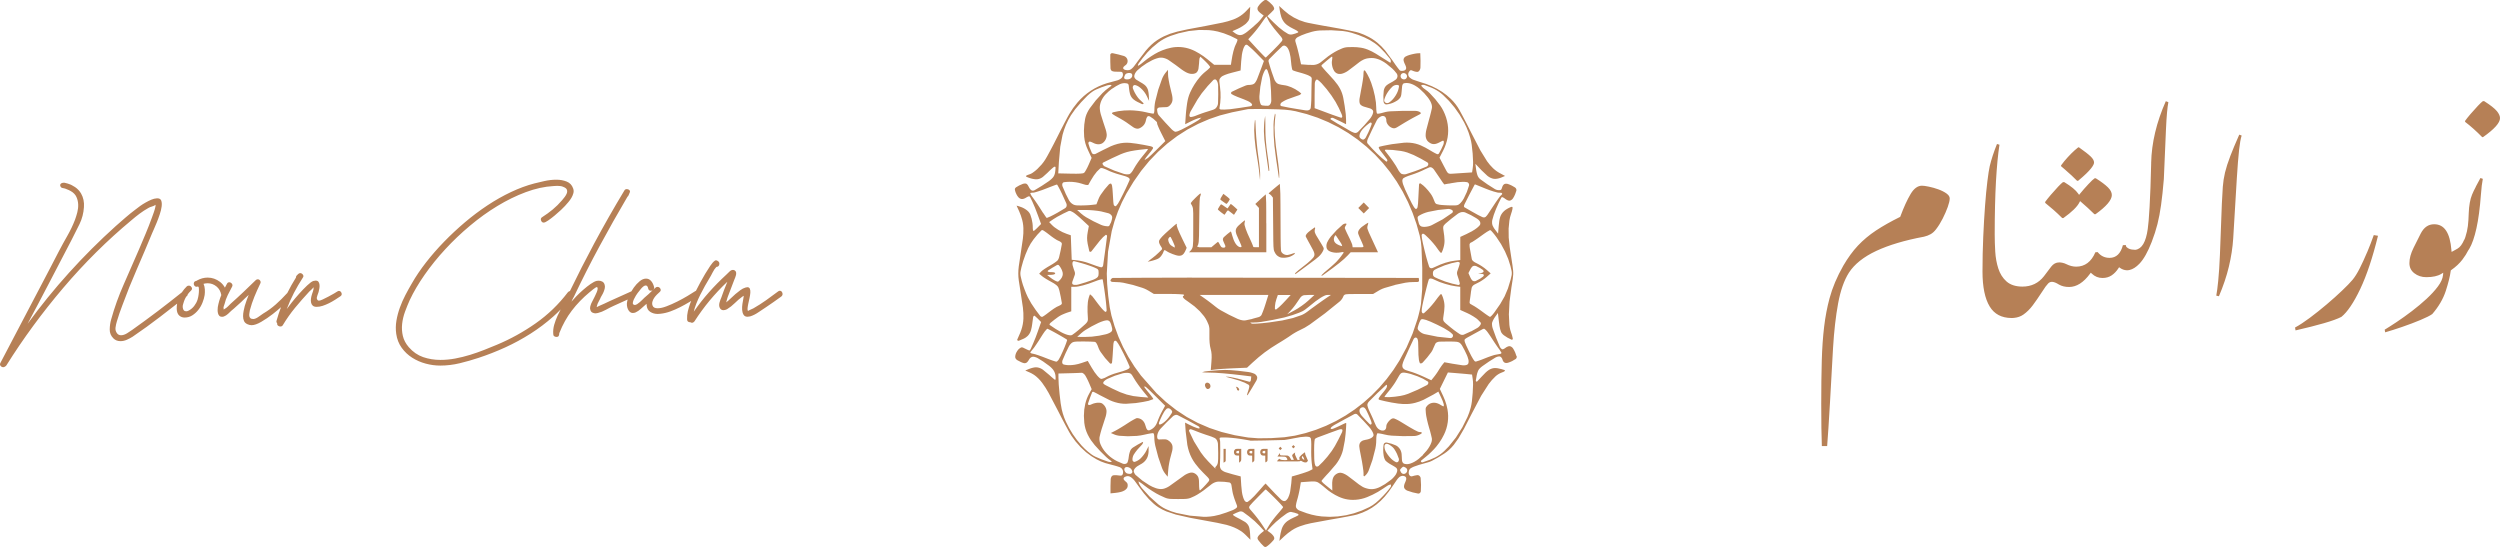 <svg xmlns="http://www.w3.org/2000/svg" id="Layer_2" viewBox="0 0 1074.71 235.15"><defs><style> .cls-1 { fill: #b68056; } </style></defs><g id="Layer_1-2" data-name="Layer_1"><path class="cls-1" d="M146.8,125.91c.24.62.07,1.12-.52,1.49-.64.43-1.38.91-2.21,1.45-.83.54-1.71,1.03-2.62,1.49-.91.46-1.83.83-2.74,1.13-.91.3-1.77.44-2.58.44-.75,0-1.32-.17-1.69-.52-.38-.35-.62-.79-.72-1.33-.11-.54-.12-1.1-.04-1.69.08-.59.2-1.13.36-1.61,0-.05.05-.23.16-.52.11-.29.21-.6.32-.93.11-.32.19-.63.24-.93.05-.29.05-.47,0-.52l.08-.16v-.16c-.11,0-.32.22-.64.64-.21.21-.43.42-.64.6-.22.19-.43.39-.64.6-2.09,2.25-4.11,4.55-6.04,6.89-1.93,2.34-3.7,4.85-5.31,7.53-.21.38-.56.56-1.05.56-.37,0-.71-.12-1.01-.36-.29-.24-.42-.58-.36-1.01-.32-.38-.4-.78-.24-1.21.54-1.95,1.18-3.85,1.89-5.73-1.12.98-2.27,1.96-3.5,2.92-1.66,1.29-3.33,2.42-4.99,3.38-1.66.97-3.06,1.45-4.19,1.45-.32,0-.62-.04-.89-.12-.27-.08-.54-.17-.81-.28-.75-.32-1.26-.79-1.53-1.41-.27-.62-.4-1.3-.4-2.05s.08-1.52.24-2.29c.16-.78.32-1.49.48-2.13.54-1.72,1.1-3.3,1.69-4.75-.54.48-1.07.98-1.61,1.49-.54.51-1.07,1.03-1.61,1.57-.7.59-1.38,1.21-2.05,1.85-.67.64-1.38,1.26-2.13,1.85-.43.43-.93.9-1.49,1.41-.56.51-1.14.87-1.73,1.09-.21.11-.51.16-.89.16-.48,0-.86-.15-1.13-.44-.27-.29-.46-.66-.56-1.09-.11-.43-.16-.89-.16-1.37s.03-.91.08-1.29c.32-1.81.82-3.52,1.51-5.15-.28-1.57-.97-2.81-2.08-3.71-1.13-.91-2.39-1.37-3.79-1.37-.59,0-1.18.08-1.77.24.32.7.51,1.49.56,2.38.05.89.03,1.71-.08,2.46-.16,1.02-.47,2.11-.93,3.26-.46,1.16-1.06,2.2-1.81,3.14-.75.94-1.61,1.72-2.58,2.33-.97.62-2.07.93-3.3.93-.91,0-1.69-.29-2.34-.89-.64-.59-.99-1.53-1.05-2.82-.02-.77.05-1.53.18-2.27-2.45,1.91-4.9,3.82-7.35,5.7-3.81,2.93-7.73,5.76-11.76,8.5-.75.48-1.58.93-2.5,1.33-.91.4-1.83.6-2.74.6-1.24,0-2.25-.4-3.06-1.21-1.07-1.07-1.6-2.36-1.57-3.87.03-1.5.23-2.9.6-4.19,1.45-5.21,3.27-10.29,5.48-15.26,2.2-4.96,4.38-9.95,6.52-14.94.97-2.25,1.92-4.51,2.86-6.76.94-2.25,1.84-4.56,2.7-6.93.27-.75.54-1.5.81-2.25.27-.75.48-1.5.64-2.25.05-.11.08-.25.08-.44v-.52c-.38.32-.87.56-1.49.73-.62.16-1.14.38-1.57.64-1.34.75-2.6,1.57-3.79,2.46-1.18.89-2.34,1.81-3.46,2.78-10.47,8.7-20.25,18.4-29.35,29.11-9.1,10.71-17.25,21.81-24.44,33.3-.16.27-.35.43-.56.48-.22.21-.48.32-.81.32-.43,0-.81-.19-1.13-.56-.32-.38-.35-.81-.08-1.29,2.9-5.53,5.77-11.01,8.62-16.43,2.84-5.42,5.72-10.9,8.62-16.43,1.34-2.58,2.67-5.11,3.99-7.61,1.31-2.5,2.62-5.01,3.91-7.53,1.18-2.25,2.4-4.48,3.66-6.68,1.26-2.2,2.35-4.48,3.26-6.84.38-1.02.71-2.11,1.01-3.26.29-1.15.42-2.3.36-3.42-.05-1.13-.31-2.19-.77-3.18-.46-.99-1.25-1.81-2.38-2.46-.56-.33-1.12-.59-1.7-.79,0,0,0,0,0,0-1.66-.82-2.34-.18-2.82-1.4-.28-.71.28-1.53,1.82-1.41.88.18,1.74.44,2.57.78.07.03.15.07.22.1.16.07.3.15.44.23.41.22.84.47,1.3.76,1.08.75,1.96,1.67,2.59,2.79.97,1.72,1.37,3.65,1.21,5.8-.16,2.58-.79,5.01-1.89,7.29-1.1,2.28-2.24,4.55-3.42,6.81-3.17,6.07-6.31,12.09-9.42,18.08-3.11,5.99-6.28,11.99-9.5,18,5.58-7.68,11.54-15.02,17.88-22.03,6.33-7.01,13.02-13.68,20.05-20.01,1.4-1.23,2.79-2.46,4.19-3.66,1.4-1.21,2.85-2.38,4.35-3.5.59-.48,1.25-.98,1.97-1.49.72-.51,1.49-.99,2.3-1.45.81-.46,1.61-.86,2.42-1.21.81-.35,1.61-.55,2.42-.6h.24c.86,0,1.41.34,1.65,1.01.24.67.29,1.52.16,2.54-.13,1.02-.4,2.13-.81,3.34-.4,1.21-.83,2.38-1.29,3.5-.46,1.13-.87,2.11-1.25,2.94-.38.83-.62,1.38-.73,1.65-2.15,5.21-4.34,10.36-6.56,15.46-2.23,5.1-4.31,10.28-6.24,15.54-.91,2.36-1.69,4.64-2.34,6.84-.27.86-.47,1.76-.6,2.7-.13.94.09,1.79.68,2.54.43.54.99.8,1.69.8.81,0,1.66-.28,2.58-.84.91-.56,1.66-1.06,2.25-1.49,3.7-2.63,7.33-5.29,10.87-7.97,3.48-2.64,6.96-5.36,10.45-8.15.62-.94,1.32-1.8,2.12-2.56.21-.21.51-.32.89-.32.48,0,.87.24,1.17.72.29.48.23.94-.2,1.37-.55.51-1.02,1.06-1.45,1.63.01.3-.14.59-.48.87-.07.06-.14.11-.21.17-.36.62-.68,1.25-.91,1.93-.11.38-.24.81-.4,1.29s-.22.94-.16,1.37c.11,1.13.62,1.69,1.53,1.69.32,0,.67-.11,1.05-.32.91-.48,1.69-1.14,2.34-1.97.64-.83,1.13-1.73,1.45-2.7.05-.11.15-.48.28-1.13.13-.64.23-1.31.28-2.01.05-.7.05-1.31,0-1.85-.05-.54-.27-.75-.64-.64-.11,0-.18.01-.2.04-.03.03-.07.04-.12.04-.32,0-.59-.11-.81-.32-.22-.21-.35-.47-.4-.77-.05-.29-.01-.58.12-.85.13-.27.39-.46.77-.56.05,0,.11-.01.16-.04.05-.03.11-.04.16-.04.05-.05.09-.08.12-.08s.07-.03.12-.08c1.45-.81,2.95-1.21,4.51-1.21,1.93,0,3.7.62,5.32,1.85.88.68,1.57,1.51,2.09,2.47.29-.56.57-1.11.89-1.67.21-.43.54-.64.97-.64s.81.2,1.13.6c.32.4.35.85.08,1.33-.64,1.18-1.26,2.38-1.85,3.58-.59,1.21-1.05,2.48-1.37,3.83-.11.27-.23.62-.36,1.05-.13.43-.15.75-.04.97.05.16.05.27,0,.32v.08l.08-.08c.05-.05.19-.13.4-.24.48-.27.94-.62,1.37-1.05.43-.43.83-.83,1.21-1.21,1.82-1.61,3.62-3.26,5.4-4.95,1.77-1.69,3.54-3.4,5.31-5.11.27-.27.56-.4.89-.4.43,0,.78.2,1.05.6.27.4.27.85,0,1.33-.91,1.88-1.75,3.75-2.5,5.6-.75,1.85-1.4,3.77-1.93,5.76-.05.38-.12.79-.2,1.25-.08.46-.09.87-.04,1.25.05.38.21.68.48.93.27.24.7.36,1.29.36.64-.05,1.37-.36,2.17-.93.81-.56,1.48-1.03,2.01-1.41,1.93-1.13,3.74-2.44,5.44-3.95,1.69-1.5,3.29-3.09,4.79-4.75.04-.05.09-.07.13-.1,1.12-2.27,2.37-4.49,3.73-6.66,0-.38.11-.67.32-.89.11-.11.21-.21.32-.32.11-.11.21-.21.32-.32.27-.27.56-.4.89-.4.43,0,.81.22,1.13.64.32.43.32.86,0,1.29-1.4,2.15-2.67,4.34-3.83,6.56-1.16,2.23-2.19,4.55-3.1,6.97.38-.54,1.06-1.44,2.05-2.7.99-1.26,2.08-2.55,3.26-3.87,1.18-1.32,2.34-2.51,3.46-3.58,1.13-1.07,2.01-1.72,2.66-1.93.54-.11.86-.16.97-.16.59,0,1.01.17,1.25.52.24.35.39.78.44,1.29.05.51.03,1.05-.08,1.61-.11.56-.22,1.06-.32,1.49-.11.32-.28.82-.52,1.49-.24.67-.31,1.14-.2,1.41.16.54.46.81.89.81.32,0,.86-.17,1.61-.52.75-.35,1.56-.75,2.42-1.21.86-.46,1.66-.9,2.42-1.33.75-.43,1.23-.72,1.45-.89.27-.16.48-.24.64-.24.54,0,.93.31,1.17.93ZM336.33,125.91c.21.62.05,1.14-.48,1.57-1.13.81-2.24,1.6-3.34,2.38-1.1.78-2.21,1.54-3.34,2.29-1.07.7-2.16,1.42-3.26,2.17-1.1.75-2.24,1.32-3.42,1.69-.54.11-.91.16-1.13.16-.81,0-1.38-.29-1.73-.89-.35-.59-.55-1.29-.6-2.09-.05-.8-.01-1.64.12-2.5.13-.86.25-1.56.36-2.09.11-.43.19-.91.24-1.45-.11.11-.22.17-.32.2-.11.03-.19.07-.24.12-1.18.86-2.28,1.8-3.3,2.82s-2.15,1.91-3.38,2.66c-.54.27-1.05.4-1.53.4-.75,0-1.29-.38-1.61-1.13-.27-.64-.28-1.38-.04-2.21.24-.83.5-1.54.77-2.13.7-2.04,1.5-4.16,2.42-6.36,0-.05.05-.19.16-.4-2.74,2.58-5.27,5.28-7.61,8.09-2.34,2.82-4.52,5.81-6.56,8.98-.32.38-.67.56-1.05.56-.27,0-.51-.08-.72-.24-.32.05-.63-.03-.93-.24-.29-.21-.44-.54-.44-.97-.05-1.18.05-2.33.32-3.46.27-1.13.6-2.25,1.01-3.38.13-.37.28-.73.43-1.1-.26.16-.52.33-.79.49-1.29.78-2.62,1.52-3.99,2.21-1.37.7-2.75,1.3-4.15,1.81-1.4.51-2.82.85-4.27,1.01-.27.05-.67.08-1.21.08-1.18,0-2.24-.29-3.18-.89-.94-.59-1.46-1.56-1.57-2.9v-.56c-.11.05-.24.16-.4.32-.7.59-1.4,1.21-2.09,1.85-.7.64-1.45,1.16-2.26,1.53-.38.16-.78.24-1.21.24-.48,0-.9-.16-1.25-.48-.35-.32-.63-.73-.85-1.21-.21-.48-.35-1.01-.4-1.57-.05-.56-.03-1.09.08-1.57.04-.29.13-.62.23-.96-.56.26-1.12.5-1.68.76-1.45.67-2.9,1.33-4.35,1.97-1.07.48-2.19,1.05-3.34,1.69-1.16.64-2.3,1.1-3.42,1.37-.43.11-.75.16-.97.16-.48,0-.94-.11-1.37-.32-.43-.21-.73-.59-.89-1.13-.16-.43-.19-.89-.08-1.37.11-.48.27-.98.48-1.49.21-.51.46-.99.73-1.45.27-.46.48-.87.64-1.25.05-.16.19-.44.4-.85.21-.4.42-.85.6-1.33.19-.48.31-.93.36-1.33.05-.4-.05-.66-.32-.76-.11-.05-.32.03-.64.24-.32.22-.66.46-1.01.72-.35.27-.67.54-.97.81-.3.27-.5.43-.6.48-2.9,2.42-5.42,5.03-7.57,7.85-2.15,2.82-3.92,6-5.32,9.54,0,.05-.01.09-.04.12-.03.03-.04.07-.04.12,0,.43-.08.79-.24,1.09s-.48.44-.97.44c-.32,0-.63-.09-.93-.28-.29-.19-.44-.5-.44-.93-.11-1.34.03-2.67.4-3.99.38-1.32.86-2.62,1.45-3.91.42-.91.87-1.81,1.34-2.7-1.02,1.04-2.06,2.06-3.15,3.02-3.09,2.74-6.36,5.21-9.83,7.41-3.46,2.2-7.07,4.16-10.83,5.88-3.76,1.72-7.6,3.22-11.52,4.51-2.58.86-5.26,1.62-8.05,2.3-2.79.67-5.58,1.01-8.38,1.01-2.09,0-4.19-.28-6.28-.85-2.09-.56-4.03-1.41-5.8-2.54s-3.28-2.55-4.51-4.27c-1.24-1.72-2.01-3.7-2.34-5.96-.27-1.88-.24-3.77.08-5.68.32-1.91.82-3.79,1.49-5.64.67-1.85,1.46-3.65,2.38-5.4.91-1.74,1.82-3.4,2.74-4.95,1.72-3.01,3.76-6.03,6.12-9.06,2.36-3.03,4.95-6,7.77-8.9,2.82-2.9,5.8-5.68,8.94-8.34,3.14-2.66,6.38-5.09,9.7-7.29,3.33-2.2,6.7-4.11,10.11-5.72,3.41-1.61,6.75-2.84,10.03-3.7,1.07-.27,2.5-.6,4.27-1.01,1.77-.4,3.52-.6,5.23-.6,1.61,0,3.09.27,4.43.81,1.34.54,2.25,1.5,2.74,2.9.27.7.31,1.4.12,2.09-.19.7-.47,1.37-.85,2.01-.38.64-.82,1.26-1.33,1.85-.51.59-.98,1.13-1.41,1.61-.32.38-.9.95-1.73,1.73-.83.78-1.73,1.57-2.7,2.38-.97.81-1.89,1.52-2.78,2.13-.89.62-1.54.93-1.97.93-.54,0-.91-.31-1.13-.93-.22-.62-.05-1.09.48-1.41,1.61-1.02,3.13-2.12,4.55-3.3,1.42-1.18,2.75-2.5,3.99-3.95.38-.43.77-.91,1.17-1.45.4-.54.7-1.06.89-1.57.19-.51.2-1.01.04-1.49-.16-.48-.64-.89-1.45-1.21-.43-.21-.89-.35-1.37-.4-.48-.05-.94-.08-1.37-.08-.27,0-.52.01-.77.04-.24.03-.5.04-.77.04-3.87.21-7.85,1.09-11.96,2.62-4.11,1.53-8.17,3.52-12.2,5.96-4.03,2.44-7.95,5.26-11.76,8.46-3.81,3.19-7.36,6.56-10.63,10.11-3.28,3.54-6.23,7.2-8.86,10.95-2.63,3.76-4.78,7.41-6.44,10.95-.7,1.56-1.37,3.21-2.01,4.95-.64,1.75-1.06,3.5-1.25,5.28-.19,1.77-.08,3.5.32,5.19.4,1.69,1.25,3.29,2.54,4.79,1.77,2.04,3.83,3.46,6.16,4.27,2.34.8,4.82,1.21,7.45,1.21,2.09,0,4.21-.2,6.36-.6,2.15-.4,4.27-.93,6.36-1.57,2.09-.64,4.12-1.36,6.08-2.13,1.96-.78,3.77-1.52,5.44-2.21,5.91-2.47,11.49-5.56,16.75-9.26,5.26-3.7,9.85-8.13,13.77-13.29.28-.33.58-.5.91-.55,3.34-6.89,6.79-13.68,10.37-20.35,4.13-7.7,8.48-15.34,13.05-22.91.21-.38.56-.56,1.05-.56.43,0,.79.15,1.09.44.29.3.33.66.12,1.09-.11.22-.27.59-.48,1.13-.11.27-.27.48-.48.64-4.14,7.03-8.12,14.09-11.96,21.18-3.84,7.09-7.5,14.31-10.99,21.66-.43.75-.81,1.5-1.13,2.25.48-.59,1.18-1.35,2.09-2.29.91-.94,1.9-1.88,2.98-2.82,1.07-.94,2.13-1.77,3.18-2.5s1.92-1.17,2.62-1.33c.16-.05.43-.08.81-.08.59,0,1.13.13,1.61.4.48.27.81.7.97,1.29.16.48.19.99.08,1.53-.11.54-.28,1.09-.52,1.65-.24.56-.51,1.09-.81,1.57-.3.48-.52.94-.68,1.37-.22.43-.46.89-.72,1.37-.27.48-.46.94-.56,1.37-.16.54-.21.81-.16.81s.16-.05.32-.16c.16-.11.38-.21.64-.32.75-.32,1.52-.66,2.29-1.01.78-.35,1.54-.71,2.3-1.09,1.56-.7,3.07-1.38,4.55-2.05,1.48-.67,2.99-1.36,4.55-2.05.09-.03.14-.04.21-.07.33-.57.69-1.12,1.08-1.67.75-1.05,1.58-1.95,2.5-2.7.91-.75,1.82-1.13,2.74-1.13.86,0,1.58.34,2.17,1.01.59.67,1.02,1.54,1.29,2.62.11.48-.03.86-.4,1.13.05,0,.08-.01.08-.04,0-.03.03-.04.08-.04.11-.11.24-.24.4-.4s.32-.29.48-.4c.21-.21.48-.32.81-.32.54,0,.95.26,1.25.77.29.51.2.98-.28,1.41-.32.27-.71.63-1.17,1.09-.46.46-.86.94-1.21,1.45-.35.51-.6,1.06-.76,1.65-.16.59-.13,1.16.08,1.69.27.75.99,1.13,2.17,1.13,1.07,0,2.35-.28,3.83-.85,1.48-.56,2.99-1.23,4.55-2.01,1.56-.78,3.03-1.58,4.43-2.42,1.4-.83,2.5-1.52,3.3-2.05.13-.08.25-.14.36-.18.18-.34.35-.69.53-1.03.32-.64.79-1.54,1.41-2.7.62-1.15,1.29-2.33,2.01-3.54s1.45-2.35,2.17-3.42c.73-1.07,1.36-1.8,1.89-2.17.16-.16.35-.24.56-.24.32,0,.56.08.72.24.05,0,.08.01.08.04s.03.04.08.04c.54.38.72.86.56,1.45v.16c-.22.59-.62.89-1.21.89-.59.59-1.13,1.37-1.61,2.34-.48.97-.94,1.8-1.37,2.5-.59.97-1.24,2.07-1.93,3.3-.7,1.24-1.37,2.5-2.01,3.79s-1.22,2.58-1.73,3.87c-.51,1.29-.87,2.44-1.09,3.46,2.04-2.95,4.21-5.73,6.52-8.33,2.31-2.6,4.78-5.11,7.41-7.53.38-.32.82-.75,1.33-1.29.51-.54,1.03-.81,1.57-.81.32,0,.59.08.81.24.32.22.51.5.56.85.05.35.04.71-.04,1.09-.08.38-.2.75-.36,1.13-.16.38-.3.7-.4.97-.43,1.24-.9,2.47-1.41,3.7-.51,1.24-.98,2.47-1.41,3.71-.11.32-.22.67-.32,1.05-.11.38-.22.78-.32,1.21.64-.48,1.29-1.05,1.93-1.69.64-.64,1.31-1.26,2.01-1.85.7-.59,1.41-1.15,2.13-1.69.72-.54,1.46-.91,2.21-1.13.43-.11.7-.16.81-.16.54,0,.9.23,1.09.68.19.46.25,1.03.2,1.73-.05.7-.18,1.46-.36,2.29-.19.83-.36,1.62-.52,2.38-.16.75-.27,1.42-.32,2.01-.05.59.03.97.24,1.13,0-.05.31-.23.93-.52.62-.29,1.06-.5,1.33-.6,1.88-1.07,3.7-2.24,5.48-3.5,1.77-1.26,3.52-2.54,5.23-3.83.27-.16.48-.24.64-.24.54,0,.91.31,1.13.93ZM280.6,124.74c-.21.16-.48.24-.81.24-.59,0-.97-.29-1.13-.89-.16-.91-.51-1.37-1.05-1.37-.32,0-.66.13-1.01.4-.35.27-.68.59-1.01.97-.32.38-.62.75-.89,1.13-.27.38-.48.64-.64.81-.16.21-.4.58-.73,1.09-.32.51-.6,1.03-.85,1.57-.24.54-.39,1.03-.44,1.49-.05.46.13.74.56.85.05,0,.09.01.12.04.03.03.07.04.12.04.32,0,.67-.12,1.05-.36.38-.24.75-.52,1.13-.85.38-.32.74-.66,1.09-1.01.35-.35.63-.63.85-.85.64-.54,1.26-1.07,1.85-1.61.59-.54,1.18-1.1,1.77-1.69ZM651.98,153.04l.05.32-.04.32-.13.32-.23.29-1.6.94-.83.37-.86.31-.33.08-.33.04h-.34s-.33-.07-.33-.07l-.31-.14-.32-.28-.21-.31-.17-.33-.16-.5-.12-.28-.25-.38-.33-.32-.28-.14-.32-.07-.57.07-.32.09-.31.11-.31.14-.29.16-2.66,1.66-2.81,1.95-.45.35-.43.38-.4.41-.33.43-.26.47-.38,1.08-.2.85-.4,2.31.09.28.3.1.28-.14,1.73-1.87,1.82-1.88.68-.6.73-.53.31-.18.32-.16.33-.14.33-.12.33-.09.34-.07.35-.04h.35s.6.01.6.01l.59.08,1.48.33,1.39.42.22.29-.39.34-.43.21-.51.2-.51.21-.5.24-.48.27-.47.31-.44.33-.42.37-1.51,1.55-1.36,1.69-3.24,5.06-4.05,7.7-3.32,6.47-2.36,4.07-2.04,2.85-1.05,1.19-1.14,1.1-.91.75-.96.69-2.64,1.66-2.65,1.45-.58.27-.6.23-.61.19-3.79,1.07-2.22.77-.69.31-.66.37-.33.26-.24.34-.13.3-.12.43-.06.44v.29s.04.29.04.29l.08.28.14.3.24.28.28.19.31.09.32-.02,1.12-.3,1.08-.2h.32s.31.07.31.07l.28.16.29.29.2.32.12.35.16,2.99-.08,2.68-.07.33-.16.3-.32.3-.29.11-.31.02-2.34-.51-2.3-.74-.36-.17-.34-.23-.3-.27-.24-.31-.15-.35-.06-.38.05-.49.06-.3.09-.3.1-.29.12-.28.26-.62.22-.64.07-.37-.02-.38-.08-.29-.2-.28-.39-.24-.41-.13-.31-.03h-.34s-.33.07-.33.07l-.3.09-.38.19-.33.26-.53.56-.47.61-1.92,2.84-1.57,2.22-1.71,2.11-1.69,1.76-1.85,1.61-1.89,1.35-2.02,1.16-2.16.98-2.24.78-1.33.33-2.95.58-3.51.65-3.75.65-8.33,1.54-2.41.58-2.35.76-1.18.48-1.14.57-1.09.66-1.7,1.23-1.59,1.37-2.08,1.96.25-1.74.29-1.58.4-1.55.15-.46.18-.45.21-.43.24-.42.27-.4.28-.37.31-.35.33-.32.35-.3.37-.27,1.22-.75,1.28-.63.82-.37.69-.35.55-.31.05-.29-.27-.29-1.38-.48-1.46-.33-.33-.02-.33.05-.68.27-.45.24-.43.28-2.18,1.62-2.23,1.87-1.77,1.72-1.89,2.02,1.2.85.49.39.48.48.41.49.24.41.12.34.04.3-.05.31-.22.42-1.19,1.29-.7.66-.69.56-.6.41-.28.09-.34-.04-.35-.16-1.38-1.4-1.13-1.42-.19-.37-.08-.3v-.31s.23-.52.23-.52l.38-.52.77-.76,1.4-1.15-2.02-2.21-2-1.97-2.48-2.06-2.4-1.77-.32-.18-.35-.11-.37-.04-.31.02-.3.06-1.4.56-1.24.59-.19.29.86.61.94.52,1.12.57,2.27,1.29.28.19.51.45.44.53.29.47.22.5.15.52.2,1.15.11,1.16.15,2.7-2.11-2.11-.68-.63-.72-.58-.76-.52-1.3-.76-1.36-.65-1.62-.62-1.66-.51-4.01-.89-11.66-2.15-6.18-1.4-4.07-1.36-1.75-.81-1.67-.96-1.03-.72-.97-.79-2.1-2.01-2.13-2.45-2.1-2.83-1.85-2.54-.4-.48-.44-.45-.46-.42-.34-.25-.37-.2-.39-.15-.42-.09h-.28s-.28.02-.28.02l-.37.1-.44.18-.3.17-.23.3-.07.32.07.32.23.33.34.35.45.38.33.34.21.34.1.3.04.53-.02.32-.07.37-.15.35-.21.32-.37.38-.42.33-.61.33-.4.17-.41.14-.42.12-1.07.22-1.08.15-2.17.22v-3.22l.09-2.86.05-.36.1-.35.15-.33.18-.28.3-.24.29-.12.7-.06h.54s.54.05.54.05l1.23.13h.28s.28-.04.28-.04l.3-.18.22-.37.09-.3.06-.42v-.37s-.05-.33-.05-.33l-.09-.31-.13-.29-.28-.4-.35-.32-.51-.29-1.21-.4-1.15-.33-1.2-.31-2.59-.7-2-.73-1.88-.93-2.21-1.34-2.3-1.72-2.32-2.18-2.17-2.45-1.84-2.54-.88-1.47-1.49-2.74-1.7-3.22-1.71-3.34-3.94-7.51-1.31-2.21-1.45-2.11-.77-.96-.84-.9-.9-.83-.66-.52-.7-.47-.73-.42-.76-.37-1.93-.85,1.3-.54.81-.31.82-.26.84-.19.56-.07h.28s.28,0,.28,0l.56.07.69.19.4.16.39.19.38.22.36.25,2.6,2.15.92.83.82.7.71.57h.28s.05-.46.05-.46v-.58l-.05-.69-.06-.39-.09-.39-.12-.38-.14-.37-.17-.35-.2-.34-.22-.33-.25-.31-.47-.5-.5-.47-.53-.44-2.6-1.87-2.34-1.44-.3-.15-.31-.13-.32-.11-.32-.09-.33-.07-.35-.02-.35.05-.33.12-.37.22-.34.31-.27.38-.35.57-.4.54-.32.3-.29.16-.31.1-.32.03-.32-.04-.61-.18-.59-.24-1.57-.81-.36-.26-.3-.33-.17-.3-.09-.28-.03-.3.05-.5.08-.4.12-.39.12-.32.15-.31.39-.65.44-.58.42-.39.65-.43.32-.1.31.02.3.09,1.08.52.65.32.56.24.47.19.38-.4.23-.42,1.01-2.27,1.06-2.58.93-2.53,1.42-4.08-1.57-1.57-1.16-1.07-.3-.06-.28.3-.12.31-.42,3.09-.19,1.19-.27,1.17-.14.44-.16.44-.2.42-.23.4-.38.54-.45.48-.73.58-.51.31-.54.27-1.9.8-.31.03-.28-.13-.16-.29,1.35-3.09.44-1.18.36-1.2.27-1.22.18-1.23.09-1.24-.02-2.36-.2-2.34-1.05-6.99-.72-4.64-.16-1.5-.05-1.51.05-1.53.15-1.52.72-4.81,1.05-7.13.2-2.24.02-2.25-.08-1.19-.17-1.19-.26-1.17-.57-1.87-.73-1.82-1.12-2.46,1.06.3,1.29.46.61.29.59.33.52.34.5.38.52.49.42.53.31.55.12.29.53,1.68.37,1.9.09.91.03.91.02.59.07.5.1.37.3.03.48-.39.54-.49.59-.58,1.47-1.5-1.35-3.7-1.25-3.27-1.14-2.62-1-2.05-.31-.25h-.3s-.38.16-.38.16l-.39.2-.61.37-.47.22-.5.16-.41.05-.41-.03-.42-.14-.3-.16-.39-.31-.42-.51-.28-.42-.24-.44-.33-.73-.24-.72-.13-.62.02-.31.14-.29.31-.33,1.43-.84,1.48-.64.42-.12.44-.06h.29s.29.05.29.05l.31.17.4.41.47.84.16.31.18.3.38.49.4.34.31.14.28.03.32-.03.31-.09,3.3-1.99,2.97-1.99.58-.45.55-.48.52-.52.3-.38.31-.54.15-.35.13-.4.1-.41.14-.96.1-1.26-.03-.34-.32-.15-.3.13-.41.28-.75.65-.86.8-.88.87-1.86,1.67-.29.21-.3.19-.31.17-.32.15-.33.12-.52.14-.54.07h-.54s-.66-.08-.66-.08l-.66-.12-.65-.16-.79-.25-.69-.26-.56-.25-.17-.29.3-.23.45-.22.57-.2.44-.15.42-.18.4-.22.39-.25.98-.73.93-.8,1.88-1.97.83-1.06.76-1.11.82-1.4,1.34-2.47,1.51-2.88,1.5-2.95,1.49-2.96,1.5-2.9,1.32-2.5.8-1.44,1.66-2.57,1.88-2.41,1.31-1.43,1.4-1.33,1.5-1.22,1.55-1.1,1.62-.98,1.69-.86,1.78-.75,1.82-.63,1.86-.5,2.59-.71.39-.14.38-.17.37-.19.35-.22.33-.28.27-.33.2-.38.11-.41.03-.28-.02-.28-.08-.41-.11-.29-.34-.24-.33-.07-1.53-.03-1.06-.03-.38-.04-.38-.07-.35-.11-.3-.16-.24-.3-.15-.34-.08-.37-.09-2.96v-2.92s.08-.28.08-.28l.29-.28.34-.11h.28l2.46.55,2.32.64.34.13.32.18.29.23.29.32.22.37.11.29.07.33.03.34-.02.34-.07.33-.12.31-.24.39-.29.31-.48.35-.46.42-.18.29-.05.32.1.29.38.3.42.16.28.06.28.04.28.02h.29s.28-.02.28-.02l.3-.05.29-.09.41-.21.47-.37.32-.3.3-.32.28-.34,2.21-2.98,2.8-3.66,1.17-1.33,1.26-1.25,1.19-1.03,1.27-.93,1.41-.87,1.47-.78,2.73-1.14,3.06-.91,4.37-.97,7.67-1.43,7.52-1.49,2.25-.57,2.21-.72,1.06-.44,1.02-.51.98-.59.91-.65.86-.72.8-.78,1.72-1.82-.16,2.84-.13,1.68-.04.31-.07.31-.09.3-.17.38-.22.35-.74.86-.32.31-.35.28-.95.67-1.05.64-1.01.51-2.37,1.06.94.72.49.33.52.29.46.19.49.12.37.03.37-.02.42-.08.46-.16,1.01-.57.75-.54,2.3-1.89,2.24-2.02.72-.73.67-.79,1.25-1.58-1.37-1.05-.36-.3-.33-.33-.3-.36-.2-.35-.09-.29-.03-.3.05-.4.14-.38.64-.9.56-.62.6-.57.61-.48.53-.35.28-.08.33.04.35.14,1.18.91,1.05,1.03.24.29.22.31.19.33.17.42.05.3-.07.3-.19.32-1.08,1.11-1.6,1.52,2.68,2.68,2.23,2.08,2.11,1.66,1.82,1.15.32.15.33.1.35.05h.49s.31-.04.31-.04l.3-.06,1.15-.33,1.06-.41.2-.28-.7-.56-.77-.43-.92-.46-1.23-.66-1.16-.76-.36-.28-.34-.3-.32-.32-.3-.34-.27-.36-.31-.49-.28-.51-.24-.53-.19-.55-.38-1.43-.26-1.45-.24-1.72,2.23,2.04,1.95,1.58,2.16,1.36,2.31,1.11,2.4.83,1.33.32,2.95.58,3.51.65,3.75.66,3.77.67,3.56.7,3,.64,1.44.4,2.17.83,2.09,1.01,1.26.73,1.2.81,1.15.89,1.73,1.58,1.57,1.73,3.33,4.5,1.05,1.54.98,1.34.85,1.08.28.22.34.09.41.02.44-.03.42-.08.3-.1.35-.24.24-.33.07-.37v-.28s-.1-.41-.1-.41l-.23-.61-.43-.93-.13-.34-.11-.35-.09-.36-.03-.31.03-.31.1-.3.18-.31.25-.28.3-.22.89-.41.81-.28.94-.25.98-.22.89-.16.61-.07,1.21-.05.11,3.24-.04,2.93-.05.38-.11.37-.16.35-.21.32-.28.26-.28.14-.31.05-.59-.07-.43-.1-.42-.13-.41-.16-.59-.23-.31-.03-.29.11-.39.43-.23.4-.1.29-.06.3-.02.31.05.35.12.34.18.31.4.4.52.39.56.32.3.13,2.85.96,2.6.82,2.53,1,2.29,1.13,2.18,1.32,1.94,1.43,1.8,1.6,1.07,1.12.98,1.19.9,1.26.79,1.31,1.44,2.67,1.66,3.17,1.69,3.35,4.12,7.99,2.91,4.72,1.22,1.57,1.37,1.45.67.59.7.55.74.5.77.45,2.27,1.22-1.5.63-.55.21-.56.17-.57.13-.58.09-.56.03-.56-.04-.54-.12-.69-.25-.41-.19-.39-.23-.38-.25-.36-.28-2.44-2.3-2.67-2.83.27,2.16.14.9.2.93.23.82.22.54.3.5.37.45.43.38,3.05,2.18,3.17,2.01.42.21.45.15.47.09.58.02.33-.02.3-.1.29-.3.28-.8.13-.37.17-.35.22-.32.33-.29.32-.15.34-.06h.34s.34.03.34.03l.33.09.86.32.82.38,1.34.78.34.32.18.32.08.36-.02.37-.52,1.51-.42.91-.5.87-.3.38-.38.31-.28.17-.28.1-.3.05-.3-.02-.46-.14-.51-.25-.47-.32-.41-.3-.4-.25-.35-.19-.3-.03-.28.19-1.17,2.37-1.13,2.55-.95,2.51-.62,2.14-.07.36-.04.37v.37s0,.37,0,.37l.09.52.16.51.52.98.49.7,1.32,1.73.26-3.12.26-2.35.15-.8.21-.79.14-.41.18-.4.21-.39.24-.37.26-.35.29-.33.32-.32.34-.3.36-.27.64-.42.66-.37.6-.28.62-.24h.29s.23.3.23.3l-.13.87-.23.88-.31.97-.43,1.41-.29,1.45-.34,3.47.04,3.86.42,4.03,1.19,7.85.28,2.25.05.83v.83s-.2,1.97-.2,1.97l-.59,3.75-.8,6.09-.28,5.4.21,4.52.16,1.13.25,1.11.34,1.08.35,1.04.24.92.15.75-.16.29-.3.09-1.8-.89-1.57-1.03-.5-.43-.43-.51-.21-.33-.16-.36-.32-1.03-.28-1.36-.24-1.77-.44-3.81-1.28,1.78-.49.76-.41.8-.29.74-.08.39.02.67.06.53.11.52.15.51,1.42,3.91,1.62,3.9.15.29.29.38.36.32.3.14.43-.11.42-.21.42-.29.48-.33.52-.25.37-.13.3-.04.3.02.29.08.38.2.38.31.3.38.5.87.43.91.49,1.41ZM640.84,99.04l-.32-.12-1.3.74-1.21.82-2.72,1.95-1.28.87-1.09.7-.31.16-.29.11-.28.2-.21.31-.1.31.04.97.1.72.84,4.6.11.32.23.31.3.29.33.25.35.22.99.51.95.51,1.1.68,1.06.75.86.69,1.83,1.61-1.73,1.54-.8.66-1.01.71-1.03.65-.9.47-1.6.82-.4.28-.34.36-.25.4-.11.3-.3,1.7-.1.87-.13.98-.13.94-.12.75-.12.98.03.3.17.32,1.09.65.73.4,1.12.72,1.24.85,1.2.88,1.13.83,1.01.7.86.56.29.07.63-.54.54-.6.57-.72,2.56-3.67,1.88-3.28,1.41-3.33,1.16-3.8.42-1.8.06-.35.03-.35v-.35s0-.36,0-.36l-.04-.36-.06-.36-.46-1.97-.97-3.08-1.38-3.21-1.71-3.17-1.96-2.96-.89-1.17-.82-.98-.71-.77ZM630.95,153.57l-.33-.85-.99-2.11-1.07-1.96-.24-.38-.28-.35-.3-.33-.35-.28-.53-.24-.55-.13-1.33-.1-2.68-.02-3.41.05-.41.04-.4.1-.38.15-.35.23-.28.31-.92,2.03-.25.6-.3.57-.35.54-1.76,2.28-1.89,2.13-.34.25-.32.11-.28.02-.28-.12-.3-.86-.12-.66-.19-2.05-.06-3.02-.07-2.47-.04-.35-.05-.35-.08-.34-.1-.33-.19-.31-.3-.21-.29-.06-.29.06-.33.23-.25.32-2.22,4.74-1.99,4.39-.35.9-.26.93-.05.33v.34s.04.33.04.33l.09.29.21.34.31.31.38.26.42.21,1.69.54,1.14.35,1.54.56,1.64.66,1.5.66,3.48,1.61,1.11-1.36.49-.63.56-.77.54-.79.43-.68.4-.65.47-.71.46-.66.37-.49.81-1,3.51.64,4.15.65.32.03h.32s.32,0,.32,0l.32-.03.32-.06.31-.08.33-.16.31-.33.13-.35.06-.46v-.46l-.06-.46-.33-1.09ZM597.41,170.72l2.28-.19,2.35-.34,1.66-.37,1.62-.53,4.15-1.76,3.93-1.98.31-.24.22-.33.08-.3v-.32s-.13-.29-.13-.29l-2.16-1.27-2.44-1.07-2.7-.92-.89-.24-.93-.21-.84-.14-.28-.03h-.28s-.3.01-.3.01l-.3.06-.32.12-.31.22-.39.47-.28.43-1.33,2.3-.54.88-.77,1.12-.86,1.17-.82,1.03-.75.91-.63.8-.52.7v.28s2.2.04,2.2.04ZM596.09,162.95l2.86-3.84,2.6-4.03,3.11-5.73,2.6-5.97,2.09-6.17.46-1.69.45-1.83.37-1.71.22-1.26.53-6.42.03-9.06-.34-8.85-.26-2.58-.5-2.55-1.36-4.9-1.68-4.8-1.99-4.68-2.3-4.54-2.55-4.28-2.85-4.09-3.12-3.88-3.39-3.65-3.6-3.35-3.83-3.09-4.04-2.81-4.23-2.51-4.4-2.2-4.55-1.89-4.67-1.55-4.77-1.22-2.2-.4-2.37-.26-2.97-.16-4.16-.1-3.16-.03h-2.82s-2.37.02-2.37.02l-.34.02-.34.05-6.64,1.33-5.18,1.33-4.57,1.56-4.69,2.02-4.66,2.45-4.44,2.83-4.25,3.22-3.98,3.55-3.8,3.96-3.47,4.24-3.29,4.69-2.97,4.9-2,3.88-1.73,4-1.47,4.15-1.19,4.24-1.59,8.9-.54,9.44.15,4.35.46,5.13.65,4.92.74,3.61,1.36,4.63,1.67,4.52,1.96,4.36,2.26,4.22,2.58,4.12,2.86,3.94,6.71,7.6,4.09,3.79,4.38,3.44,4.51,2.97,4.75,2.56,5.04,2.17,5.2,1.73,5.65,1.39,5.74.98,4.36.33,5.6-.07,5.65-.38,4.51-.68,4.56-1.1,4.47-1.42,4.36-1.73,4.23-2.03,4.1-2.34,3.93-2.62,3.74-2.88,3.53-3.13,3.36-3.42,3.12-3.64ZM589.36,180.88l-.24-.64-.89-2.04-.8-1.68-.24-.44-.28-.42-.26-.28-.33-.22-.34-.09-.31.02-.36.1-.3.16-.32.31-.18.34-.08.32-.02.33.04.31.11.39.16.38.23.38.25.37.28.35,1.6,1.74,1.71,1.73.29.18.3.05.27-.45-.04-.37-.23-.84ZM570.97,186.36l-4.41,1.63-.39.16-.38.19-.37.21-.23.31-.15,1.01-.09,1.45-.03,2.17.05,3.65.06,1,.13,1,.06.28.17.54.14.3.3.26.35.05.33-.07.3-.15,1.88-1.84,1.94-2.2,1.88-2.46,1.35-2.13,1.57-2.91,1.43-2.9.13-.34.08-.36.02-.18-.02-.29-.28-.19-.29-.04-.33.02-.47.1-4.74,1.71ZM521.22,200.2h0s.96.99.96.99l.72.18-.58-.36.62-.75.23-.33.17-.36.1-.29.07-.29.05-.3.1-1.35.02-2.58-.1-3.87-.03-.29-.05-.28-.07-.28-.19-.54-.21-.4-.3-.39-.38-.31-.28-.16-1.14-.49-1.17-.41-1.3-.42-1.47-.51-1.41-.51-1.11-.43-.93-.37-.83-.31-.7-.25-.3-.03-.29.11-.24.31-.05.31,2.14,4.49,2.93,4.74,1.47,1.94,1.62,1.82,1.91,1.97ZM500.76,176.57l-.37.57-.79,1.44-.72,1.52-.57,1.37-.1.39-.02.3.17.29.29.05.28-.09.5-.22.46-.28.84-.66.77-.73.75-.85.68-.91.75-1.13.15-.3.07-.3-.05-.28-.24-.38-.27-.3-.31-.26-.34-.21-.33-.1h-.28s-.35.11-.35.11l-.29.17-.66.77ZM474.48,162.63l.68-.31.7-.37.82-.41,1.08-.45,1.14-.42,1.03-.31,2.74-.79,1.68-.62.51-.25.49-.3.23-.29.04-.32-.06-.3-.72-1.65-.86-1.86-1.02-2.08-1.33-2.58-.92-1.58-.7-.97-.3-.23-.28-.07-.29.08-.28.3-.19.77-.06.55-.31,4.86-.13,1.6-.14,1.37-.24.29-.3.06-.29-.1-2.13-2.34-1.94-2.62-.42-.69-.35-.73-.29-.75-.28-.73-.33-.65-.33-.5-.37-.24-.31-.06-1.32-.07-1.58-.05-1.76-.02-2.64.02-.63.04-.63.07-.4.09-.38.15-.4.24-.52.51-.26.33-.24.35-.21.36-1.4,2.87-1.28,2.96-.1.28-.05.29-.02.3.02.3.09.29.23.28.32.17.74.15.69.09.69.04,1.34-.04,1.33-.16,1.38-.29,1.36-.4,2.79-.94,1.62,2.78,1.29,2.04,1.21,1.56.51.54.55.51.28.18.33.1h.3l.78-.27ZM458.85,143.93l.76.17.32.03.32.02.36-.05.32-.14,1.24-.9,1.19-.95,1.26-1.06,1.86-1.65.41-.41.37-.45.21-.34.13-.37.07-.42v-.43s-.15-2.87-.15-2.87v-2.27s.12-1.84.12-1.84l.11-.77.16-.76.22-.79.23-.66.21-.52.93.79.75.95.84,1.13.9,1.2.93,1.18.84,1.01.56.59.62.57.32.17.3-.16.14-.33.02-.32-.14-1.86-.22-2.2-.31-2.5-.35-2.47-.33-2.12-.31-1.82-.18-.28-1,.19-1.01.31-1.15.43-2.67.98-2.43.73-2.09.47-.79.11-.8.04h-1.42v10.54l-1.47.47-.66.23-.79.31-.78.33-.65.3-.63.35-.61.39-1.7,1.26-1.64,1.32-.27.3-.14.29.02.28,2.54,1.71,2.43,1.43.92.46.95.4.84.28ZM456.51,119.14l.16-.35.12-.37.07-.38v-.47s-.05-.46-.05-.46l-.21-.69-.18-.45-.21-.44-.38-.65-.39-.55-.35-.4-.31-.09-.35.07-2.06,1.2-1.85,1.18-.19.29.44.31.5.07.59.02.53.02.52.05.28.07.35.18.08.28-.3.29-.42.14-.48.08-.54.05-.52.02-1.24.02,1.18.96.54.41.64.44.64.4.54.3.73.32.3.05.3-.08.73-.7.3-.37.27-.38.24-.4ZM458.07,83.19l1.45,2.86.17.29.41.54.48.47.36.27.38.24.35.17.37.12.47.09.47.05,1.58.03,1.22-.02,1.35-.05,1.27-.08.96-.09,1.98-.24.87-2.23.28-.66.33-.64.37-.61,1.68-2.31,1.79-2.08.34-.26.32-.12.3-.02.34.56.09.38.17,1.24.15,2.04.23,3.68.14,1.08.13.33.26.29.33.14.28-.03.84-1.04.9-1.58,1.41-2.79,1.06-2.17.89-1.92.73-1.64.07-.3-.04-.3-.33-.4-.32-.22-.78-.35-.63-.21-2.34-.67-1.31-.39-1.41-.49-1.31-.5-.95-.44-.8-.37-.79-.31-.69-.23-.31-.06-.34.02-.3.1-1.46,1.42-1.31,1.71-1.27,2.04-.43.76-.38.67-.33.57-.94-.03-.89-.24-1.03-.32-1.27-.35-1.3-.24-1.36-.15-1.37-.04-1.14.05-1.14.12-.31.12-.3.33-.1.37-.02.33.04.32.08.31,1.34,3.1ZM490.14,64.35l-2.31.32-1.87.33-1.5.36-1.35.43-1.32.51-3.75,1.71-3.86,1.9-.23.29.05.35.19.36.26.31.32.26,4.19,1.83,4.06,1.4.38.1.39.07.39.05h.39s.39,0,.39,0l.39-.04.3-.09.35-.26.33-.35.3-.38.28-.4.67-1.14.69-1.15.95-1.41,1.03-1.42.97-1.21.86-1.05.73-.91.62-.8.04-.12-.3-.17-3.04.33ZM477.52,95.81l.24-.68.19-.69.14-.7.02-.3-.04-.3-.1-.29-.22-.34-.28-.28-.31-.24-.34-.19-.37-.14-3.08-.77-1.42-.24-1.79-.2-1.85-.14-1.62-.04h-3.65l1.76,1.57,1,.8,1.06.71,3.2,1.77,3.24,1.53.49.19.51.16.51.12.52.09.94.08.31-.05.29-.19.62-1.26ZM456.8,91.98l-2.32,1.22-1.68,1.04-1.79,1.23,1.12,1.17.59.57.63.52,1.61,1.09,1.79.97,1.78.73,1.79.62.39,10.53,2.37.26,1.07.16,1.29.27,1.28.33,1.07.35,3.49,1.26,1.42.45.38.09.39.06.29-.06.29-.31.16-.35.88-6.33.81-6.22-.02-.3-.18-.3-.3-.1-1.19.99-1.38,1.52-1.83,2.31-1.83,2.32-.28.18h-.3l-.3-.2-.72-3.3-.19-1.33-.05-1.15.07-1.17.21-1.37.48-2.56-2.71-2.53-1.12-1.02-1.13-.98-1.01-.82-.62-.44-.48-.28-.47-.23-.4-.17-.36-.04-.4.07-2.57,1.22ZM472.28,117.35l-.05-.96-.1-.33-.25-.33-.33-.23-1.14-.53-.94-.37-1.34-.47-1.47-.49-1.4-.42-1.28-.36-1.14-.31-.97-.25-.28-.03-.29.12-.18.3-.09.37v.36s.05.52.05.52l.47,1.59.45,1.29.09.35.03.36-.02.35-.08.34-.4,1.12-.63,1.75-.07.35v.36l.08.29.31.25.44.11.45.03h.39s.39-.05.39-.05l.38-.07.38-.09,3.06-.92,3.02-1.04.54-.22.52-.26.49-.3.31-.24.27-.3.2-.41.07-.28.07-.95ZM475.08,137.8l-.64.16-1.16.4-1.13.48-2.85,1.44-2.7,1.59-.92.64-.86.71-1.76,1.6,3.45.02,2.86-.12,3.11-.41,2.81-.59.61-.17.6-.23.58-.27.37-.23.34-.28.22-.29.11-.42v-.42s-.03-.27-.03-.27l-.38-1.47-.14-.41-.16-.4-.19-.39-.23-.32-.31-.24-.36-.16-.29-.05h-.3s-.66.1-.66.1ZM474.25,164.65l.12.3.35.28.29.19.3.17,2.76,1.41,3.42,1.58,2.88,1.03,2.83.65,3.24.39,3.21.25-2.38-2.91-1.01-1.29-1.07-1.46-.97-1.41-.69-1.11-.82-1.35-.24-.33-.29-.3-.36-.24-.46-.14-.53-.07h-.58s-.58.02-.58.02l-.58.08-.57.12-3.28,1.02-3.13,1.32-.37.19-.35.22-.33.25-.31.27-.29.3-.16.29-.04.29ZM501.58,59.47l.07.06h.03s-.09-.06-.09-.06ZM498.2,53.08l.04-.12-.05.08v.05ZM498.97,52.67h-.02s.48.19.48.19l-.45-.19ZM498.68,52.64h-.02s.14.01.14.01h-.12ZM498.39,52.73l-.03.05.2-.1-.17.05ZM498.4,54.12l.04.13.05.09-.09-.22ZM498.27,53.66l.02.14.04.13-.06-.26ZM498.21,53.12v.2s.03.13.03.13l-.03-.33ZM499.85,56.89l1.49,2.36.03.02-1.52-2.39ZM519.01,37.18l-2.4,2.92-1.82,2.67-2.89,4.98-.16.3-.13.31-.11.32-.09.32-.07.33-.04.33.05.31.31.29.31.04.74-.14.73-.2.7-.26,1.08-.43,1.36-.5,1.4-.48,1.22-.38,2.05-.65.48-.18.46-.23.37-.26.39-.45.31-.51.18-.42.12-.45.05-.46.09-3.79-.05-3.75-.02-.33-.05-.33-.06-.33-.09-.32-.11-.32-.19-.38-.24-.33-.28-.24-.3-.05-.36.07-.33.17-2.62,2.79ZM544.21,29.7l-.38.41-.22.37-.42.9-.35.93-.27.95-.78,4.05-.4,4.03v.66s.03.66.03.66l.09.65.14.64.27.81.21.3.3.19.3.08,1.1.11,1,.03.29-.02.28-.07.29-.16.28-.3.25-.44.16-.43.09-.44.03-.45-.12-4.14-.32-4.16-.21-1.36-.34-1.33-.6-1.82-.14-.28-.27-.32-.29-.05ZM570.62,48.54l2.14.79,1.89.66,1.61.55.35.07.29-.14.11-.31-.02-.3-.17-.56-.22-.54-1.08-2.37-1.38-2.59-1.78-2.75-2.04-2.72-2.17-2.51-.81-.79-.88-.72-.28-.11-.3.05-.36.43-.17.42-.11.44-.04.45-.07,5.02v5.49l5.5,2.04ZM588.24,56.88l.55-1.26.46-1.15.36-.97.06-.28-.03-.3-.3-.27-.33.1-.33.19-1.07.84-.9.8-.84.86-.31.37-.29.39-.26.41-.23.43-.19.44-.12.46-.07.47.02.33.11.32.19.28.33.29.3.19.32.14.28.05.28-.05.36-.23.28-.28.24-.32,1.14-2.27ZM597.06,66.93l1.61,2.24,1.36,2.04.82,1.42.42.75.49.67.47.51.31.2.51.13.46.05h.46s.45-.08.45-.08l3.71-1.23,1.71-.63,3.45-1.4.34-.22.24-.32.11-.3.02-.3-.09-.33-.26-.29-2.88-1.65-3.07-1.55-2.73-1.08-1.36-.39-1.39-.28-3.49-.42-3.09-.13-.28.19.04.28,1.66,2.15ZM622.77,78.92l-1.91.36-.73-.95-1.12-1.67-.42-.62-2.18-3.18-.23-.28-.42-.37-.31-.19-.33-.12-.35-.02-.35.08-1.98.89-1.21.58-1.54.66-1.61.62-2.77.94-1.11.46-.82.44-.31.3-.16.36-.06.32v.33s.08.48.08.48l.1.47.14.46.85,2.16,1.74,3.68,1.22,2.44.79,1.36.28.39.31.36.29.16.3-.05.32-.41.12-.35.2-1.52.16-2.9.1-1.98.09-1.71.08-1.48.03-.29.23-.28.3-.05,1.26.94.99.94,1.14,1.26,1.04,1.34.38.56.17.3.28.51.19.39.26.63.52,1.27.17.3.29.31.31.18,1.21.28.87.1,1.27.09,1.4.07,1.34.03h.96s.96-.01.96-.01l.31-.02.31-.04.3-.06.4-.15.6-.44.33-.32.53-.61.47-.65.42-.69,1.31-2.78.92-2.72.05-.34-.05-.34-.14-.31-.27-.31-.35-.19-1.06-.13-.83-.02-2.2.14-2.67.42-1.18.23ZM632.53,115.05l-.25.37-.22.39-.81,1.58.78,1.76.21.43.24.42.28.39.31.3.31.14.28.05h.36s.35-.07.35-.07l1.86-.98,1.26-.89.29-.35.1-.28-.07-.3-.41-.19-.48-.09-1.52-.06,1.14-.25.33-.09.33-.11.31-.14.24-.28v-.3s-.16-.31-.16-.31l-.16-.16-1.16-.78-1.62-.82-.38-.12-.4-.04-.36.03-.35.13-.3.22-.34.42ZM632.94,99.3l.96-.58.91-.65.63-.53.58-.59.21-.3.12-.35.02-.39-.06-.35-.13-.33-.19-.3-.36-.4-.53-.42-.56-.37-2.16-1.24-2.48-1.16-.38-.12-.4-.07h-.4s-.4.03-.4.03l-.29.07-.28.09-.54.23-.51.31-2.85,2.19-2.34,1.96-.28.26-.51.57-.17.28-.1.31-.04.34v.47s.44,3.17.44,3.17l.13,1.93-.02.78-.08.78-.15.8-.2.79-.27.86-.29.72-.27.55-.28.08-.55-.58-.52-.67-.56-.79-.69-.95-.96-1.17-1.05-1.19-.99-1.02-1.29-1.24-.44-.36-.29-.19-.28-.09-.3.04-.29.32-.07.32.13,1.29.38,1.97.82,3.49.66,2.6.65,2.27.6,1.88.16.28.31.26.35.1h.3s.42-.11.42-.11l1.18-.52,2.15-.96,2.13-.76,2.07-.55,1.97-.33,2.35-.27v-9.95l2.66-1.23,2.53-1.29ZM616.07,116.75l-.06.31-.03.5.04.51.06.31.16.31.3.29.36.23,1.34.62,3,1.18,2.99.9,2.59.58.31-.02.3-.18.13-.28-.14-.7-.21-.8-.76-2.36-.08-.38-.03-.39.03-.38.09-.37.77-2.21.2-.74.12-.6-.05-.18-.3-.22-.35-.1h-.29s-2.54.55-2.54.55l-2.97.92-2.99,1.25-1.19.6-.34.23-.28.3-.15.31ZM609.44,93.95l.06.38.44,1.68.12.33.17.31.28.36.35.26.3.12.54.11.55.03.56-.03.55-.07.55-.1.54-.14.53-.18.51-.22,4.7-2.5,4.07-2.76.24-.31.06-.3-.06-.29-.21-.28-.04-.03-.42-.23-.4-.15-.41-.09-.42-.03-4.39.45-4.29.84-1.03.3-1,.37-.98.45-1,.55-.34.3-.16.31.02.58ZM611.84,137.22l-.37-.02-.37.05-.28.14-.35.58-.31.67-.28.76-.37,1.19-.06.29-.02.3.05.31.15.28.24.31.55.52.3.23.32.21.33.19.34.16.35.13.37.11,5.58,1.13,5.5.58.28-.02.33-.13.31-.29.15-.32.04-.28-.04-.3-.12-.28-.89-.82-.73-.54-2.14-1.31-2.95-1.49-2.79-1.28-1.83-.71-.63-.18-.65-.14ZM632.33,142.51l2.77-1.54.46-.33.4-.39.35-.44.2-.36.1-.3-.04-.3-.16-.3-1.08-1.1-.39-.35-.42-.32-1.18-.78-1.32-.77-1.27-.63-3.01-1.35v-9.94l-2.06-.26-2.03-.37-2.41-.65-2.35-.79-1.81-.79-1.15-.52-.42-.13-.43-.07h-.29s-.31.12-.31.12l-.27.3-.44,1.5-.59,2.25-.65,2.63-.65,2.76-.45,2.11-.22,1.4-.05.96.05.34.13.3.29.29.3.02.29-.16,1.45-1.35.88-.91,1.03-1.16,1-1.22.82-1.08.7-.94.65-.79.56-.63.29-.07.35.63.29.72.27.86.2.79.15.8.08.78.02.78-.13,1.93-.41,2.91-.04.45.03.45.08.31.14.28.3.37.53.52,2.21,1.83,1.4,1.1,1.34.97,1.15.77.42.2.41.1h.4s.39-.06.39-.06l3.13-1.43ZM633.93,79.37l-2.31,4.38-2.06,4.08-.12.3-.08.32-.03.33.16.29,3.07,1.77,2.85,1.59,1.83.89.35.11.37.03.35-.05.34-.17.57-.61.4-.54,2.38-3.6,1.03-1.55.97-1.39.84-1.14.36-.38.37-.35.21-.29-.07-.31-.3-.19-1.07-.07h-.28s-.28-.05-.28-.05l-1.73-.46-1.71-.57-1.8-.69-1.66-.68-2.67-1.08-.29.07ZM610.94,36.87l.89.94.84.63,1.03.77.95.87,2.32,2.52,2.13,2.74.75,1.14.65,1.2.62,1.38.52,1.42.41,1.46.28,1.42.17,1.44.05,1.45-.07,1.45-.19,1.44-.31,1.42-.44,1.45-.54,1.41-.64,1.37-1.54,2.98,1.82,3.5,1.2,2.26.35.53.26.3.31.2.42.11.43.03.98-.05,1.33-.09,6.9-.45.27-1.8.14-1.3.03-1.3-.19-3.76-.42-3.81-.25-1.43-.35-1.42-.72-2.29-.89-2.23-1.04-2.16-1.94-3.33-2.22-3.14-2.33-2.76-2.57-2.55-.89-.75-.94-.69-.98-.62-1.02-.56-1.06-.49-2.92-1.11-.33-.09-.33-.04h-.34s-.33.07-.33.07l-.25.3ZM602.1,32.8l.05.35.15.32.31.34.33.19.31.1.33.03.36-.05.33-.15.33-.32.17-.33.08-.37v-.28s-.11-.36-.11-.36l-.14-.24-.31-.32-.3-.18-.37-.11-.3-.02-.28.05-.35.15-.28.24-.21.33-.1.3-.03.32ZM600.82,36.51h-.29s-.42.02-.42.02l-.41.09-.39.14-.37.2-.34.25-.94.98-.72.9-.64.96-.38.67-.33.69-.28.72-.23.73-.04.3.04.3.16.34.33.31.3.14.31.06h.31s.3-.07.3-.07l.29-.13.71-.52.58-.52.53-.57.57-.72.51-.76.45-.8.28-.59.24-.6.19-.62.15-.63.12-.75-.05-.29-.54-.21ZM598.38,29.37l-2.37-1.97-1.07-.73-1.13-.64-.68-.32-.7-.27-.72-.22-.5-.12-.51-.09-.51-.05-.52-.02-.93.04-.92.12-.55.13-.54.17-.52.21-.89.47-.84.55-2.3,1.78-2.73,2.06-.67.42-.7.36-.73.3-.55.16-.28.05-.28.03h-.28s-.29,0-.29,0l-.38-.05-.37-.11-.35-.16-.32-.21-.36-.31-.3-.37-.35-.63-.2-.44-.16-.45-.14-.5-.1-.5-.07-.51-.03-.49v-.49s.07-.49.07-.49l.09-.66.04-.56v-.44l-.33-.02-2.19,1.79-1.97,1.71-.17.28.03.28.87,1.05,1,1.14,1.19,1.28,2.32,2.57,1.55,1.97.56.86.51.89.43.9.37.93.31,1.01.24,1.03.59,3.43.47,3.52.14,2.5v1.87s-2.25-1.13-2.25-1.13l-3.25-1.53-.3-.09h-.31s-.3.08-.3.08l-.29.25.02.3,3,1.86,1.2.68,1.38.79,1.33.77,1.06.63,1.03.58.85.37.33.11.35.08h.34s.3-.09.3-.09l.33-.16.3-.2,2.75-2.88,2.34-2.69.39-.51.34-.54.3-.56.14-.32.12-.33.09-.34.06-.35v-.3s-.07-.29-.07-.29l-.2-.31-.4-.35-.31-.18-.33-.14-2.38-.7-.31-.09-.3-.11-.29-.13-.28-.16-.37-.24-.31-.33-.17-.3-.1-.33-.06-.36-.03-.36v-.36s.01-.36.01-.36l.04-.36.7-3.88.38-2.01.32-1.96.23-1.69.06-.96.02-.65.07-.55.09-.41.28-.06.3.21.9,1.47.9,1.78.78,1.93.87,2.74.69,2.88.45,2.74.14,2.31.03.9.09.8.12.63.3.26.78-.09.82-.17.9-.25.99-.26,1-.18,1.01-.1,5.41-.2,5.48.02.55.05.53.12.51.2.31.17.31.3v.29s-.4.31-.4.31l-1.95,1.03-1.31.7-1.59.9-1.61.94-3.23,1.97-.29.16-.3.14-.31.12-.33.07h-.34s-.39-.07-.39-.07l-.38-.13-.49-.24-.45-.31-.41-.37-.36-.43-.29-.45-.22-.49-.11-.38-.05-.39v-.37s-.06-.33-.06-.33l-.09-.33-.14-.31-.25-.33-.35-.23-.37-.11-.33-.02-.33.05-.46.18-.47.28-.44.34-.4.42-.34.47-2.08,4.19-1.87,4.01-.15.41-.09.43-.03.44.04.3.17.33,1.87,2.08,2.09,2.15,2.13,1.96,1.9,1.54.3.03.18-.3v-.32s-.1-.31-.1-.31l-1.95-2.57-.92-1.18-.27-.39-.24-.41-.16-.35-.06-.29.33-.28,1.62-.37,1.75-.35,1.98-.36,5.14-.63,1.28-.05,1.28.05,1.27.15,1.18.24,1.15.34,1.12.43,1.96.95,1.89,1.08,1.12.67,1.04.57.88.44.3.08.3-.05.3-.26,1.01-1.87.88-1.92.14-.45.07-.47v-.35s-.06-.33-.06-.33l-.28-.13-.33.11-1.18.61-.68.33-.71.26-.47.11-.48.05-.47-.02-.45-.09-.43-.16-.29-.15-.54-.35-.42-.35-.29-.33-.24-.36-.19-.39-.17-.51-.1-.53-.03-.54.04-.79.1-.79.16-.78,1.06-4.01.52-1.9.44-1.76.34-1.48.06-.4v-.53s-.04-.33-.04-.33l-.06-.32-.09-.32-.17-.47-.2-.46-.23-.44-.48-.79-.54-.75-1.53-1.79-1.96-1.87-.95-.73-1.01-.64-.61-.33-.64-.28-.66-.24-.44-.12-.45-.09-.45-.05-.45-.02-.36.02-.36.04-.36.07-.28.13-.32.44-.12.35-.07.36-.23,2.51-.14,1.17-.13.52-.17.42-.19.31-.42.49-.33.32-.3.24-.31.21-.85.49-.93.44-.88.31-.88.22-.9.15h-.28s-.33-.11-.33-.11l-.28-.21-.26-.36-.12-.31-.06-.33-.07-2.38.16-2.15.05-.29.07-.29.09-.28.24-.54.24-.38.29-.35.34-.31.47-.34.49-.31.51-.28,1.19-.66,1.13-.76.29-.26.23-.31.16-.36.09-.38.02-.29-.03-.29-.07-.28-.18-.4-1.07-1.31-.99-.99ZM556.83,17.46l.05.42.65,2.18.36,1.36.37,1.49.32,1.41.72,3.33,2.92.22,2.36.05.41-.03.41-.07.4-.09.4-.13.4-.16.39-.19.38-.22.36-.25,2.1-1.68,1.12-.89,1.41-.98,1.47-.91,1.29-.69,1.81-.81.6-.22.62-.17.65-.11.66-.05,2.14-.04,1.75.07,1.74.21,1,.2.98.28.96.35,1.75.8,1.68.94,5.55,3.49.54.34.28-.02.06-.54-.04-.37-.11-.36-.18-.33-2.16-2.58-2.37-2.46-1.03-.91-1.1-.83-2.04-1.28-2.31-1.15-2.62-1.05-2.97-.96-1.85-.45-1.88-.29-4.94-.32-4.88.09-1.17.11-1.16.19-1.15.27-2.39.73-2.04.77-1.58.76-.35.22-.31.28-.25.31-.16.35-.04.36ZM551.52,19.71l-.28.17-2.86,2.75-2.74,2.76-.23.34-.09.31v.33l.4,1.44.45,1.5.54,1.69,1.1,3.11.13.3.15.29.37.54.33.37.41.31.31.16.32.12,1.01.24,1.82.28.79.19,1.67.59,1.67.83,1.57,1.02.42.33.35.31.28.28-.62.51-.73.28-.87.29-3.74,1.34-.85.38-.82.44-.79.5-.29.26-.2.33-.1.37.04.3.23.3,3.4.69,3.54.6,3.32.53.51.06.51.02.42-.05.4-.15.34-.23.26-.36.09-.29.14-1.49.1-1.68.04-1.85.02-1.93.03-1.91.04-1.65.04-.98.02-1.07-.05-.31-.13-.29-.31-.31-.8-.45-.7-.3-1.02-.36-1.13-.36-1.08-.3-1.01-.28-.92-.28-.76-.27-.3-.17-.18-.28-.19-.86-.17-1.06-.12-1.19-.25-2.26-.38-1.81-.22-.71-.28-.7-.28-.52-.17-.25-.31-.37-.31-.24-.33-.19-.28-.1h-.34s-.32.08-.32.08ZM536.59,16.87l3.61,3.93,1.41,1.5,1.22,1.27,1.08,1.08.29.05,2.92-2.85,2.46-2.52,1.38-1.55.19-.29.12-.32.02-.31-.23-.53-.37-.52-1.81-2.15-1.13-1.37-1.08-1.43-.9-1.28-.26-.42-.23-.44-.32-.64-.28-.54-.25-.46-.68.79-.64.91-.74,1.07-.87,1.23-1.05,1.37-1.05,1.3-.87,1.01-1.92,2.11ZM529.6,31.25l-1.68.47-1.34.48-1.01.47-.33.21-.3.25-.37.42-.21.31-.13.33-.05.47v.29l.02.29.26,2.15.21,2.26.03,2.31-.14,2.23-.3,2.03-.03.3.04.28.37.24.3.04,1.41.02,2.41-.15,4.23-.58,4.49-.69.33-.1.29-.18.18-.31-.16-.42-.35-.39-.52-.39-.41-.24-.42-.22-1.76-.75-2.74-1.05-1.57-.69-.94-.52-.21-.3.03-.33.22-.3,3.07-1.47,2.91-1.23.29-.1.3-.08.31-.06.31-.03.71-.03.4-.05.4-.07.39-.1.38-.17.34-.24.28-.31.35-.52.3-.54.25-.57,1.76-4.62,1.14-3.09-3.41-3.49-1.36-1.34-1.26-1.13-1.07-.89-.31-.14-.32.03-.31.16-.49.76-.22.52-.19.53-.31,1.13-.22,1.15-.31,2.92-.25,3.87-3.73.96ZM489.17,28.31l.81-.45.9-.68,1.07-.87,1.29-1.01,1.61-1.1,1.65-1.03,1.43-.77,1.78-.79,1.84-.63,1.89-.47,1.03-.18,1.04-.1,1.05-.03,1.05.04,1.04.11,1.06.19,1.05.26,1.03.33,1,.4.98.46,1.83,1.03,1.75,1.15,1.67,1.27,2.94,2.42h7.19l.25-1.67.38-2.23.44-1.94.49-1.62.24-.64.28-.62.28-.59.24-.58.17-.51.04-.28-.09-.31-2.92-1.44-2.86-1.12-2.57-.75-1.92-.38-1.94-.23-4.22-.07-4.4.46-4.41.98-3.47,1.13-1.41.58-1.37.68-1.28.76-1.22.85-2.6,2.16-2.04,2.05-2.04,2.43-1.71,2.31-.18.32-.11.35-.04.37ZM483.25,33.42l.09.31.28.26.42.1.3.03h.3s.39-.02.39-.02l.38-.09.31-.11.33-.2.29-.26.23-.33.12-.29.05-.3v-.3s-.06-.19-.06-.19l-.17-.32-.3-.21-.42-.1-.38-.03-.39.03-.39.08-.38.13-.33.21-.24.31-.22.46-.17.48-.04.33ZM478.11,38.07l-1.5,1.21-1.38,1.34-.42.48-.39.51-.35.53-.32.55-.28.57-.24.59-.19.61-.15.62-.07.45-.04.45v.45s.02.45.02.45l.15,1.13.26,1.11,1.06,3.36,1.08,3.28.23.87.15.89.03.32v.32l-.02.32-.05.31-.08.33-.1.32-.12.31-.14.3-.32.52-.4.47-.38.34-.34.23-.37.18-.39.12-.5.09-.51.02-.5-.06-.42-.09-.42-.13-.4-.16-.39-.19-.63-.29-.66-.24h-.3s-.31.24-.31.24l-.12.33v.3s.55,1.75.55,1.75l.92,2.23.23.31.33.19.35.06.33-.02.32-.09,3.11-1.59,3.51-1.71,1.43-.56,1.47-.45,1.32-.29,1.34-.17,1.37-.05,1.37.07,2.68.33,3.11.52,2.92.58.39.11.37.16.29.21.07.28-.07.29-.66.96-2.08,2.58-.38.51-.28.47-.17.38,1.48-.91,1.45-1.33,1.67-1.62,4.31-4.28-1.76-3.47-.68-1.39-.57-1.29-.43-1.08-.08-.37-.02-.31-.12-.33-1.47-1.35-1.42-.97-.3-.13-.32-.05-.3.04-.3.26-.29.53-.1.28-.17.67-.09.4-.12.38-.15.36-.18.35-.2.32-.23.3-.26.28-.28.26-.3.24-.32.21-.33.19-.35.17-.38.12-.4.04-.4-.03-.3-.07-.29-.09-.28-.11-.53-.29-2.21-1.56-.86-.61-1.17-.75-1.27-.75-1.17-.65-1.03-.57-.84-.53-.64-.46.05-.29.31-.26,2.36-.5,2.49-.29,2.55-.08,1.66.07,1.8.17,1.75.25,1.51.31,1.22.28,1.08.21.91.14.28-.09.16-.5.07-.49.02-.54.04-1.26.13-1.25.22-1.24,1.27-4.93,1.64-4.68.32-.72.37-.69.42-.66.47-.62.97-1.18.02,2.02.07,1.03.23,1.51.32,1.67.38,1.59.73,3.08.1.58.07.59.02.59-.03.51-.11.49-.18.48-.25.45-.31.42-.29.31-.31.29-.33.21-.42.16-.38.07-1.5.05-1.57.09-.31.08-.34.21-.23.31-.07.3.08.77.13.65.11.33.15.32.19.3,2.84,3.18,2.75,2.92.3.28.32.26.34.24.36.21.33.09.71-.14.47-.16,1.41-.63,2.29-1.19,1.79-.98,1.65-.95,1.37-.83.3-.2.28-.23.89-.79-1.18.25-.3.08-.3.1-.91.35-1.01.44-.97.47-2.32,1.17.26-3.85.14-1.67.21-1.84.24-1.73.24-1.3.28-1.12.35-1.1.44-1.07.87-1.78,1-1.71,1.12-1.64,1.24-1.56.8-.87.86-.82.91-.76.68-.55.57-.54.44-.46.08-.31-.6-.81-.67-.75-.8-.81-.81-.79-.72-.66-.62-.54-.37.8-.1.94-.07,1.12-.24,2.23-.11.47-.17.45-.24.42-.24.3-.3.24-.34.18-.51.16-.53.08h-.61l-.33-.03-.33-.06-.33-.08-.48-.16-.46-.19-.45-.22-.89-.52-.86-.58-2.6-1.95-3.13-2.2-.42-.24-.44-.21-.45-.18-.46-.15-.47-.12-.35-.06-.35-.03h-.36s-.35.01-.35.01l-.35.05-.35.07-.9.26-.88.32-.85.38-2.31,1.27-2.23,1.54-1.83,1.55-.28.29-.26.31-.23.33-.21.35-.19.42-.13.44-.05.32v.28s.1.36.1.36l.19.33.25.3.29.26,1.81,1.1.86.5.82.57.47.41.4.47.33.52.26.56.1.29.08.3.18.98.1,1,.13,2.46-.93-1.96-.41-.79-.48-.75-.54-.72-.58-.65-.64-.61-.69-.54-.31-.21-.33-.19-.35-.16-.35-.13-.37-.1-.31-.02-.3.11-.29.31-.1.28-.04.29.02.29.08.28.38.92.44.89.56.95.62.91.4.5.43.47.47.44,1.21,1.15.03.28-.32.14-.33-.03-2.02-.96-.8-.45-.75-.53-.45-.41-.4-.46-.37-.59-.17-.36-.14-.37-.11-.38-.21-.98-.14-.99-.17-1.54-.07-.28-.15-.3-.3-.22-.44-.1-.41-.05-.32-.02h-.31s-.32.02-.32.02l-.31.05-.31.07-.31.09-.3.1-.29.12-1.62.86-1.52,1ZM454.91,74.53l5.25.12,2.56.03,1.67-.05,1.12-.12.33-.11.29-.2.25-.3.51-.86.56-1.06.54-1.16,1.28-2.93-1.47-3.14-.71-1.63-.49-1.44-.33-1.4-.21-1.51-.1-2.57.15-2.64.36-2.42.23-.95.32-.93.42-.93.48-.9.55-.86,2.53-3.34,2.92-3.2,1.31-1.21,1.4-1.11.98-.72.25-.28-.36-.19h-.52s-.37.05-.37.05l-.37.07-.36.09-2.34.79-2.34.97-.83.42-.79.5-1.11.84-1.03.92-2.65,2.74-2.55,3-1.87,2.65-1.14,2-.99,2.08-.82,2.15-.66,2.2-.98,5.12-.58,6.46-.28,4.98ZM448.46,91.57l.69,1.03.59.86.28.23,1.45-.6,1.47-.74,1.68-.92,3.25-1.93.31-.26.23-.34.1-.29.05-.39-.04-.4-.12-.38-1.87-4.12-.75-1.54-.68-1.29-.6-1.07-.3-.08-1.38.51-1.47.56-1.68.66-1.75.66-1.68.56-1.43.42-.49.09-.74.04-.41.06-.3.09.37.87.48.7.58.79.7.98.91,1.33.94,1.43,1.58,2.5ZM447.85,136.2h.28s.89-.57.89-.57l.89-.64.98-.75,1.05-.79,1.1-.77,1.01-.63.34-.19.36-.16.54-.25.5-.26.4-.25.24-.32.05-.32-.48-2.67-.53-2.47-.22-.79-.28-.77-.19-.35-.47-.51-.33-.28-.91-.64-1.22-.69-1.12-.62-1.14-.68-1-.65-.65-.49-1.21-1.02.89-.95.52-.47.95-.67,1.13-.72,1.16-.68,1.14-.67,1.05-.7.84-.64.31-.33.23-.38.14-.3.12-.31.09-.31.62-2.7.54-2.81v-.34s-.1-.32-.1-.32l-.58-.48-.47-.25-.51-.23-.33-.16-.32-.18-.98-.62-1.08-.76-1.04-.8-.98-.75-.9-.64-.77-.5-.3-.09-.33.07-1.84,1.94-1.59,1.96-1.28,1.86-1.07,1.99-1.12,2.63-1.01,2.84-.75,2.67-.38,1.78-.05.36-.03.36v.36s.04.57.04.57l.1.56.5,2.09.45,1.52.66,1.85.74,1.87.72,1.59,1.48,2.67,1.92,2.85,1.92,2.53.34.28.35.11ZM454.93,154.86l.26-.4.72-1.33,1.04-2.25.76-1.77.59-1.55.44-1.29-.14-.33-1.29-.79-1.33-.78-1.51-.86-1.52-.84-1.35-.71-1.15-.57-.3-.07-.98,1.1-.84,1.21-.91,1.43-.96,1.53-1,1.5-.89,1.29-.59.74-.44.52-.37.47-.3.4.39.35.47.13.56.12.8.2,1.36.44,1.57.56,3.1,1.2,1.4.5,1.18.38.35.06.31-.03.55-.56ZM477.99,198.58l-.61-.64-.94-.69-.89-.77-2.51-2.47-2.42-2.64-1.62-2.11-.75-1.21-.67-1.26-.52-1.19-.42-1.23-.31-1.29-.21-1.31-.17-3,.15-2.68.44-2.49.32-1.17.4-1.15.47-1.1.55-1.06,1.02-1.82-1.11-2.6-.48-1.07-.52-1.05-.5-.91-.17-.28-.36-.46-.37-.33-.39-.24-.28-.11-.66.03-1.38.06-1.64.06-1.82.05-4.61.12v1.66s.12,3.01.12,3.01l.36,4.09.47,4.01.46,2.62.47,1.8.59,1.76.71,1.71,1.39,2.76,1.59,2.64,1.8,2.52,1.99,2.38,1.31,1.35,1.4,1.26,1.48,1.16.83.55.88.47,2.66,1.14,2.66.94.29.09.29.06.3.04.3.02h.3s.34-.03.34-.03ZM486.79,202.83l-.07-.38-.13-.32-.17-.3-.3-.36-.36-.28-.35-.19-.37-.14-.36-.07-.37-.02-.35.07-.28.15-.24.28-.1.37v.37s.1.35.1.35l.13.28.21.33.31.32.37.22.5.13.3.04.3.02h.3s.28-.06.28-.06l.31-.17.28-.33.08-.32ZM488.33,204.29l2.76,2.32,2.99,1.97,1.34.69,1.4.56.49.15.5.12.51.08.51.05h.37s.37-.02.37-.02l.36-.05.36-.08.35-.1.72-.28.69-.34.66-.4,6.52-4.68.54-.33.57-.28.59-.24.6-.19.38-.07.38-.02.38.03.38.09.39.16.4.22.37.28.33.32.29.37.24.43.17.47.14.72.04.48.04,1.38.02,1.03.07.87.1.69.29.08,1.25-1.18,1.18-1.25,1.16-1.34.2-.32.1-.32-.02-.3-.26-.45-.42-.49-2.02-2.03-1.72-1.84-1.58-1.96-.8-1.17-.71-1.24-.61-1.29-.53-1.4-.42-1.44-.32-1.47-.71-5.74-.27-3.87,1.69.86,1.86.88,1.52.58.51.14.52.1.17-.33-.2-.35-.29-.29-4.52-2.48-4.4-2.29-.28-.1-.3-.05-.3.02-.4.12-.39.19-.36.24-2.79,2.7-2.5,2.6-.29.34-.27.36-.24.38-.22.39-.23.54-.18.63-.1.61v.33s.04.37.04.37l.1.4.33.3.33.07,1.34-.05,1.12-.02.5.05.41.11.32.14.53.35.36.28.39.38.33.44.24.43.15.4.09.43.03.64-.02.42-.05.42-.07.42-.66,2.49-.32,1.2-.31,1.51-.26,1.55-.15,1.36-.25,3.07-.91-1.11-.45-.6-.4-.63-.35-.66-.3-.69-1.64-4.74-1.3-4.96-.22-1.2-.14-1.21-.05-1.22-.03-.57-.08-.52-.12-.41-.3-.23-1.11.14-1.2.22-1.36.3-1.64.33-1.66.21-3.86.15-3.61-.2-.6-.09-.59-.13-.58-.17-.56-.22-1.37-.58,1.96-1,.98-.54,1.38-.82,1.51-.93,1.41-.92,1.32-.84,1.23-.71,1.05-.54.31-.09h.36l.46.07.44.13.44.19.4.25.42.35.4.46.33.52.14.28.12.29.1.3.44,1.36.17.38.23.35.3.24.34.08.31-.03.45-.19.38-.19.37-.23.34-.25.33-.28.3-.3.28-.34.26-.36.23-.38.31-.64.26-.66.35-.93.5-1.17.57-1.21.55-1.05,1.3-2.37-4.22-4.21-2.53-2.5-1.31-1.18-.45-.32-.29-.14-.17.3.54.73.63.81.75.92.75.92.63.83.51.71.05.3-2.02.71-2.36.48-3.1.48-4.22.31-1.16-.03-1.16-.12-1.15-.21-1.19-.31-1.17-.39-1.14-.47-4.41-2.25-.98-.54-.87-.45-.74-.37-.29-.03-.29.18-.96,2.48-.82,2.39v.3s.16.29.16.29l.31.07.48-.08.73-.3.28-.13.29-.11.73-.2.77-.14.34-.03h.34s.42,0,.42,0l.42.04.31.07.3.11.28.16.56.49.28.31.35.49.28.54.11.28.13.47.07.49v.49l-.07.68-.12.67-.17.66-1.12,3.48-.6,1.83-.51,1.8-.37,1.54-.05.28-.03.29v.29s0,.44,0,.44l.05.44.07.43.11.43.14.42.17.41.46.94.54.9.61.86.75.88.82.83.87.76.94.71.99.64,1.04.57,2.51,1.08.4.1.41.02.4-.07.29-.12.28-.21.26-.35.35-1.29.15-1.06.13-.89.23-.9.28-.8.19-.38.27-.37.34-.35.39-.3,1.98-1.21,2.09-1.14.29-.04-.26.86-.63.72-.78.83-.85.94-.78,1-.71,1.05-.26.5-.19.54-.11.56-.03.28v.28s.02.28.02.28l.09.31.26.28.3.13h.33l.52-.19.4-.19.39-.21.38-.24.36-.26.34-.29.69-.71.74-.91.67-.96.48-.86.96-1.96v1.77s0,.66,0,.66l-.07.66-.12.65-.11.44-.14.43-.18.42-.21.4-.23.37-.26.35-.29.33-.31.31-.35.3-.37.27-.38.25-.4.22-1.42.84-.35.26-.33.29-.3.31-.24.31-.19.35-.12.33-.02.31.06.31.22.5.28.47.35.42ZM531.65,218.23l.15-.29v-.38s-.08-.32-.08-.32l-.66-1.75-.4-1.09-.38-1.21-.31-1.13-.17-.85-.44-2.73-.08-.3-.2-.37-.3-.28-.28-.13-2.22-.28-2.32-.08-.4.02-.4.05-.39.09-.38.12-.4.16-.38.19-.37.21-.36.24-2.23,1.73-1.18.93-1.41.98-1.4.89-1.16.63-1.63.73-.39.14-.4.11-.41.09-.72.1-.51.03-.43.02-2.57.03-2.92-.04-.73-.05-.72-.11-.45-.11-.44-.14-.43-.17-2.18-.99-1.5-.79-1.76-1.07-1.75-1.15-1.43-1.06-1.17-.91-.94-.65-.62-.35.22.86.38.73.44.7.5.66,3.28,3.61,3.74,3.33,1.03.76,1.08.68,1.14.59,2.25.94,2.33.72,5.69,1.14,5.73.49h1.58s1.57-.12,1.57-.12l1.56-.22,2.34-.54,2.92-.94,2.73-1.03.49-.23.47-.26.45-.3.31-.3ZM551.58,217.93l-1.06-1.24-1.18-1.24-1.39-1.41-1.41-1.39-1.22-1.17-1.08-1.01h-.3s-2.88,2.9-2.88,2.9l-2.5,2.57-1.23,1.38-.21.32-.13.32v.3s.2.4.2.4l.21.3,1.27,1.48.9,1.07,1.05,1.33,1.02,1.37.82,1.19,1.77,2.66,1.35-2.25.68-1.05.96-1.31,1.05-1.34.99-1.17.89-1.03.75-.92.61-.79.07-.28ZM558.59,203.88l1.34-.4,1.32-.44,1.14-.41.66-.3,1.19-.62-.34-2.62-.12-1.28-.09-1.71-.03-1.83.04-3.38-.05-1.31-.12-.96-.09-.28-.27-.31-.34-.19-.96-.12h-.73s-2.11.19-2.11.19l-2.92.53-1.43.28-1.37.24-1.17.18-8.53.21-6.04.09-.45-.11-1.19-.21-1.42-.24-1.55-.24-1.68-.23-1.82-.19-1.68-.13-1.22-.04-1.59.02-.31.04-.28.11-.09.33.07.38.12.5.05.51.04,3.3-.03,3.54-.12,3.19v.45s.08.44.08.44l.14.42.21.4.29.35.59.43.37.21.39.18.4.15,2.94.87,3.53.93.24,3.89.28,2.76.19,1.08.28,1.07.27.77.35.74.24.33.33.25.28.12h.31s.28-.11.28-.11l1.2-.93,1.62-1.57,2.19-2.43,1.92-2.2.39-.37.32-.35,2.25,2.39,1.85,1.95,2.52,2.53.41.33.31.17.33.13.32.05.33-.03.31-.12.4-.34.36-.44.3-.48.44-1.06.26-.83.19-.85.47-3.53.24-2.89,3.27-.94ZM597.9,208.53l-.07-.31-1.12.42-.98.63-1.12.75-2.21,1.4-2.31,1.23-2.39,1.06-1.21.43-1.24.33-1.26.24-1.28.14-1.29.04-1.01-.05-1.01-.12-1-.19-.98-.26-.96-.33-.94-.39-1.55-.78-1.49-.89-1.42-.99-1.34-1.1-1.03-.87-1.02-.79-.89-.63-.33-.19-.42-.16-.51-.12-.43-.05-.44-.02-1.27.03-1.94.14-.42.03-.43.03-1.38.11-.44,2.68-.23,1.21-.31,1.42-.35,1.4-.33,1.15-.28,1.08-.19,1.1v.32s.04.32.04.32l.11.3.29.42.41.38.31.21.34.17,3.15,1.16,2.12.62,2.16.46,2.19.3,3.46.17,3.46-.17,3.51-.51,3.45-.85,3.35-1.17,3.23-1.48,1.43-.84,1.38-1.02,1.47-1.3,1.71-1.72,1.28-1.4,1.08-1.3.83-1.11.13-.3v-.45ZM601.39,197.57l-.03-.33-.82-2.14-.5-.97-.56-.93-.24-.34-.26-.31-.29-.3-.31-.27-.62-.47-.66-.42-.42-.19-.3-.08-.3-.04-.31.05-.3.2-.21.31-.09.31v.49l.03.33.05.32.07.32.1.31.12.31.13.3.16.29.61.96.69.91.75.84.39.38.41.35.44.32.45.29.47.26.28.09h.29s.32-.15.32-.15l.28-.3.11-.32.04-.33ZM604.96,202.23l-.02-.28-.12-.35-.22-.31-.29-.24-.73-.37-.29-.05-.31.11-.52.47-.45.49-.13.3.03.3.33.68.22.31.29.24.34.15.37.05.28-.03.28-.1.3-.17.32-.32.17-.3.1-.29.03-.28ZM611.68,195.53l1.61-1.8.65-.87.58-.92.43-.82.36-.86.16-.56.05-.29.03-.29v-.29s-.02-.4-.02-.4l-.33-1.45-.38-1.49-.46-1.57-.47-1.68-.44-1.81-.34-1.67-.16-1.2-.09-1.48v-.37s.08-.37.08-.37l.11-.3.46-.6.32-.32.41-.33.46-.27.49-.2.52-.13.53-.06h.36l.35.03.35.06.35.08.36.12.35.14.34.16.33.19.51.3.45.25.39.2.28-.03.02-.6-.09-.42-.4-1.23-.68-1.55-1.18-2.49-2.06,1.23-4.32,2.3-1.78.74-1.84.57-1.14.25-1.15.17-1.17.08-1.91-.02-1.9-.17-2.86-.45-2.73-.56-2.39-.57-.29-.14-.21-.28.35-.68.46-.66.59-.72.63-.75.6-.76.5-.67.14-.21.21-.38.12-.35.07-.34v-.31s-.26-.28-.26-.28l-3.92,3.65-3.54,3.54-.33.41-.17.3-.13.32-.07.33v.33s.19.76.19.76l.32.91.45.99.5,1.05.57,1.24.54,1.23.42,1.02.69,1.54.19.35.22.33.25.32.35.35.4.29.45.23.47.16.34.05h.35s.35-.04.35-.04l.34-.14.29-.24.22-.31.13-.34.07-.35.03-.51.05-.31.09-.31.13-.29.24-.42.27-.39.3-.37.32-.34.34-.31.37-.28.29-.16.31-.1.33-.03.34.05.87.37.92.46.95.55,3.77,2.29,2.23,1.27,1.47.72.41.13.28.04h.31s.35.06.35.06l.28.11v.3s-.24.28-.24.28l-.95.48-.42.16-.43.13-.44.1-.44.06-.44.03-4.72.05-4.8-.21-1.62-.19-1.6-.33-1.04-.24-.94-.17-.78-.09-.28.07-.28.9-.09.85-.03.97-.04,1.28-.13,1.27-.22,1.27-1.26,4.89-1.62,4.55-.18.4-.21.38-.23.37-.26.35-.28.33-.31.3-.46.37-.27-.31v-1.12s-.07-.98-.07-.98l-.24-1.77-.33-2.06-.4-2.11-.61-3.16-.18-1.39v-.43s.07-.43.07-.43l.09-.31.13-.29.26-.37.37-.34.34-.22.42-.19,1.01-.25.71-.14.69-.19.38-.14.37-.16.35-.19.38-.27.33-.33.18-.3.06-.35-.05-.34-.16-.49-.24-.53-.28-.5-.58-.86-.66-.81-2.41-2.62-2.61-2.68-.32-.21-.31-.07-.36.03-.28.09-4.38,2.36-4.03,2.22-.66.41-.63.47-.29.29-.19.28.06.29.38.1.29-.05.63-.21.82-.35.94-.42.95-.45.9-.44.78-.37.68-.31.28.12-.1,2.16-.2,2.49-.34,2.86-.78,4.01-.32,1.09-.4,1.07-.47,1.03-.55,1.03-.62.99-.68.94-2.87,3.34-1.27,1.36-1.07,1.2-.89,1.04-.08.28.68.78,1.01.86,2.09,1.69.87.7-.06-2.46v-.94s.1-.94.1-.94l.06-.36.09-.35.12-.35.15-.33.21-.37.26-.34.3-.3.43-.33.47-.27.41-.17.34-.09.35-.04h.35s.54.09.54.09l.53.16.84.39.57.33.55.36,2.5,1.89,2.33,1.8,1.45.95.6.31.63.25.72.22.73.17.53.08.53.04h.53s.55-.06.55-.06l.54-.09.54-.13.91-.31.87-.39,2.08-1.18,2.64-1.91.64-.58.59-.63.54-.68.21-.31.18-.33.16-.34.14-.35.1-.36.05-.33v-.33s-.09-.31-.09-.31l-.14-.3-.28-.31-.6-.41-.74-.45-.82-.46-.83-.49-.77-.54-.62-.52-.25-.3-.27-.53-.18-.47-.14-.48-.1-.49-.16-1.24-.05-1.24.04-1.13.13-1.13.11-.33.26-.33.3-.17.34-.09h.35s2.04.51,2.04.51l1.78.68.45.23.41.29.46.44.25.29.23.31.19.31.17.33.14.35.12.4.09.4.06.41.09,1.53.03.7.07.69.1.37.18.35.26.3.3.19.42.12.52.07h.66s.39-.06.39-.06l.39-.08.38-.11.87-.34.84-.42.93-.57.88-.65,1.85-1.65ZM633.24,165.21l-.03-1.2-.13-1.19-.27-1.8-2.24-.22-1.07-.1-1.38-.12-1.45-.12-1.29-.11-2.95-.23-3.47,7.08,1.47,3.13.77,1.83.61,1.89.44,1.94.19,1.37.09,1.38-.03,1.38-.13,1.38-.25,1.38-.35,1.35-.46,1.32-.56,1.28-.96,1.8-1.11,1.72-1.24,1.63-.97,1.1-1.18,1.2-1.19,1.12-1,.84-2.16,1.75-.14.3.16.31.31.15h.29s3.04-1.07,3.04-1.07l2.34-1.03,1.03-.57.98-.64.97-.73.92-.8,2-2.03,3.02-3.78,2.76-4.36,2.22-4.46.78-2,.62-2.06.29-1.31.21-1.33.35-3.71.16-3.66ZM645.5,151.72l-.81-1.31-.56-.75-.79-1.13-.86-1.27-1.58-2.43-.78-1.15-.69-.97-.42-.52-.32-.34-.31-.28-.29-.23h-.35s-.3.12-.3.12l-3.52,1.92-3.39,1.87-.53.36-.3.27-.12.29.02.38.12.52.52,1.31,1.18,2.5,1.07,2.13.79,1.37.61.85.31.19h.33s1.24-.39,1.24-.39l1.22-.44,1.31-.52,1.37-.54,1.38-.49,1.21-.39.75-.17,1.97-.36.28-.12.22-.28ZM522.32,201.01l-1.1-.81.54.42.56.4ZM547.9,63.02l.66,5.21.41,2.72.37,2.48.3,2.08.1.77.12.33.05-.33.03-.78-.02-1.08-.17-1.86-.24-2.15-.3-2.17-.74-5.5-.42-4.38-.14-3.56.15-2.89.23-2.27v-.43s-.2-.42-.2-.42l-.32,1.64-.21,1.59-.09,1.61.05,4.38.36,5.01ZM544.4,66.92l.94,6.56.28-.03.02-.39-.02-.39-.18-1.81-.26-2.15-.33-2.32-.38-2.86-.28-2.84-.17-2.79-.06-2.71v-2.07s-.03-1.74-.03-1.74l-.06-1.57-.08.52-.09.59-.1.7-.1.91-.08,1.26-.06,1.37-.02,1.28.2,3.55.87,6.96ZM539.77,63.54l.69,4.49.26,1.57.26,1.8.23,1.74.16,1.38.3,2.94.05-2.25-.03-1.22-.18-2.01-.26-2.31-.31-2.31-.34-2.56-.32-3.07-.27-3.08-.16-2.58-.18-3.95-.03-.32-.15-.32-.21,1.84-.12,2.69.17,3.48.44,4.06ZM599.61,122.53l-4.36,1.25-.94.34-.91.42-.87.49-2.27,1.36h-6.2s-4.06.02-4.06.02l-1.38.1-.31.08-.29.13-.31.26-.19.33-.16.38-.19.37-.21.35-.24.33-.26.32-.28.3-.31.28-6.3,5.08-6.5,4.78-2.16,1.35-2.27,1.14-.82.4-1.01.56-1.03.62-.87.59-.99.68-1.44.93-1.59,1-1.52.92-2.98,1.88-2.74,1.93-2.6,2.07-2.57,2.27-2.4,2.23-5.69.24-2.34.11-2.3.14-1.99.14-1.16.12-2.1.26.27-3.49.1-1.81-.02-1.4-.14-1.22-.28-1.23-.26-1.17-.17-1.39-.09-1.57v-3.98s-.02-.65-.02-.65l-.09-.64-.08-.37-.1-.37-.13-.36-.63-1.43-.59-1.07-.68-1.01-1.82-2.14-2.24-2.06-2.52-1.86-1.5-1.07-.31-.26-.3-.29-.27-.31-.13-.3.03-.3.3-.18.21-.31-.3-.25-1.67-.12-2.07-.09-2.61-.02h-6.36s-2.27-1.38-2.27-1.38l-.86-.48-.89-.42-.92-.35-4.05-1.24-4.17-.95-1.54-.21-1.56-.07-1.55-.07-.29-.06-.35-.17-.22-.3.1-.38.28-.41.32-.28.31-.1,13.69-.09,18.89-.05,98.94.13.12.89v.3s-.07.29-.07.29l-.33.21-.29.05-1.74.03-1.73.07-1.72.22-4.53.95ZM555.4,132.87l-.63.72-1.42,1.5,3.18-1.69,1.41-.83,1.62-1.09,1.57-1.17,1.25-1.06,2.67-2.45h-2.55l-1.81.09-.28.05-.4.14-.43.27-.33.3-.29.35-1.47,2.14-.6.86-.73.96-.75.92ZM548.06,132.79l.29.28.3-.06,1.22-1.01,1.31-1.26,1.59-1.68,2.08-2.26h-5.53l-.63,1.83-.4,1.45-.21,1.49-.02,1.22ZM538.32,137.06l2.7-.73.33-.12.31-.17.4-.33.24-.32.54-1.3.55-1.47.54-1.64,1.31-4.18h-29.51l2.31,1.62,1.04.75,1.23.92,1.21.94,1,.8,1.1.83,1.16.73,3.59,1.94,3.62,1.73.68.27.69.21.71.15.3.04.3.02h.3l.3-.02.3-.04,2.74-.58ZM572.15,126.79h-1.38l-.44.03-.43.09-.41.15-.88.43-.85.49-2.19,1.51-2.79,2.24-1.64,1.29-.6.41-.63.36-1.49.66-2.78,1-3.53,1.02-4.98,1.06-4.93.85-1.58.19-1.59.07-1.25.02-.34.06.49.31.31.09.33.04,1.78-.05,2.26-.18,3.14-.35,5.47-.82,4.56-1.04,3.6-1.22.64-.28.62-.33.6-.37.58-.4,2.06-1.54,2.44-1.77,2.36-1.68,1.74-1.19,1.75-1.17ZM540.3,161.73l-.2-.33-.33-.37-.39-.29-.29-.14-.79-.29-.8-.23-.82-.15-4.5-.55-3.2-.27-2.35-.08-2.45.09-3.57.28-1.43.14-1.24.15-1.2.33.74.07.96.05,1.18.02,2.74.08,3.43.24,3.98.38,4.47.51,3.65.45-.12,1.22-.13.7-.28.35-.3.02-.38-.1-3.39-.93-1.37-.35-1.5-.34-1.4-.28-1.03-.16-1.06-.03.48.18,2.02.54,3.25.95,2.38.91,1.7.9.23.31.07.32-.04.37-.13.59-.19.68-.22.67-.21.62-.15.52-.02.47.29-.19,1.87-3.05,1.85-3.13.21-.52.1-.38.03-.33-.04-.33-.11-.31ZM520.27,165.46l-.19-.36-.29-.3-.31-.19-.33-.1h-.3s-.33.09-.33.09l-.33.28-.14.29-.02.08-.03.32.05.35.12.36.15.3.26.35.35.26.32.04.31-.06.35-.19.26-.3.15-.33.04-.28-.02-.3-.08-.28ZM532.56,167.03l-.37-.43-.28-.19-.65-.18.28.49.11.25.1.35.09.29.28.24.33.06.26-.28-.03-.3-.13-.3ZM545.57,83.36l.34.15.51.46.24.28.54.71.17,18.46.07,2.48.13,1.34.1.47.17.45.43.8.21.31.4.46.37.3.33.22.54.28.4.14.41.08.68.05h.68s.72-.09.72-.09l.71-.13.42-.11.41-.14.4-.17.76-.41.66-.44.39-.62-.4.1-.47.14-.54.19-.59.19-.6.16-.53.12-.35.03-.47-.04-.46-.12-.45-.19-.4-.25-.41-.38-.24-.36-.12-.3-.06-.33-.09-1.85-.06-3.37-.07-14.56-.05-4.64-.21-4.18-.71.56-.8.65-.93.77-.92.78-.78.68-.67.6.19.28ZM544.34,95.98v-4.78s-.03-4.02-.03-4.02l-.16-3.63-.66.58-.75.67-.87.8-2.24,2.09,1.57,1.7v16.89h-1.27l-.96-.04-.31-.29-.05-.3-.3-.75-.38-.9-.45-.99-1.19-2.62-.78-1.99-.49-1.68-.04-.37.02-.37.05-.33.07-.34.07-.3-.08-.31-1.28,1.02-1.34,1.19-.4.4-.47.61-.19.36-.13.38-.06.32-.02.33.03.33.09.45.12.44.15.43.93,2.12.46,1.01.39.9.35.94-.17.28-.29.06-.28-.04-.35-.12-.32-.18-.41-.31-.36-.37-.36-.47-.31-.5-.33-.64-.28-.66-.57-1.73-.19-.66-.17-.57-.23-.54-.46.34-.52.4-.61.48-1.47,1.3-.2.31-.12.31-.04.33.05.33.21.59.26.58.48,1.09.06.29-.04.35-.28.23-.34.06-.4-.02-.38-.09-.3-.2-.26-.32-.43-.76-.23-.44-.21-.37-.32-.31-.41.32-.47.38-.54.45-1.4,1.18h-5.27s-.9-.32-.9-.32l.22-.28.16-.29.12-.31.15-.65.09-.66.12-2.41.17-12.19.08-2.56.11-1.49.05-.3.07-.29.09-.28.13-.4.08-.34-.17-.4-.58.47-.72.65-.89.86-1.22,1.24-.69.88-.02.36.25.38.21.38.18.39.18.55.06.28.04.29.1,1.85v5.9s-.02,5.98-.02,5.98l-.14,2.1-.09.5-.16.48-.23.45-.29.42-.34.38-.54.54h33.23v-12.46ZM525.81,86.71l1.31.91.29-.06.44-.55.45-.63.38-.76-.33-.34-.44-.41-.55-.44-1.45-1.11-.7,1.12-.27.44-.22.38-.1.58,1.19.87ZM524.87,91.23l1.51,1.11.22-.28.23-.31.24-.38.25-.38.23-.31.36-.26.37.26.44.32.49.37,1.26.98,1.47-2.26-.92-.85-.39-.35-.41-.36-.63-.51-.51-.37-.91,1.29-.45.64h-.05s-.36-.22-.36-.22l-.42-.28-.99-.69-.45-.29-.39-.24-.29.08-.59.87-.64,1.09.09.28,1.24,1.05ZM576.72,109.86l.96-1.31-.42-.21-.4.05-.45.08-.92.13-.93.04-.58-.02-.58-.07-.57-.11-.49-.13-.47-.17-.45-.21-.29-.18-.38-.34-.28-.39-.16-.38-.08-.41-.03-.55.02-.3.04-.29.06-.29.18-.54.58-1.09.52-.8.58-.76,2.44-2.69,2.53-2.31.39-.26.29-.12.3-.09.31-.04.3.02.09.31-.33.54-.28.54-.1.34v.28s.45,1.06.45,1.06l.5,1.09.6,1.21.61,1.26.53,1.18.41,1,.1.33.16,1.04h3.67s.59-.05.59-.05l.3-.1.09-.31-.31-.79-.35-.84-.42-.93-.43-.95-.38-.9-.3-.77-.1-.37-.02-.38.07-.38.14-.36.26-.45.46-.56.33-.32.35-.3,1.56-1.11.45-.28.39-.23.33-.19v.35s-.09.35-.09.35l-.12.4-.11.45-.05.45v.33s.07.33.07.33l.54,1.44,1.86,4.05,2.11,4.56h-11.74l-1.22,1.31-1.59,1.55-2.11,1.78-2.81,2.16-3.83,2.79-.35.24-.31.2-.28.17.02-.4,1.1-1.07,2.67-2.27,1.14-1.01,1-.92.64-.65.99-1.12,1.04-1.33ZM576.99,105.81l-.27-.85-.45-.72-.54-.83-.54-.83-.48-.72-.42-.61-.28-.12-.21.32-.21.48-.1.33-.06.29-.02.3.02.33.07.32.11.29.25.41.35.36.31.24.34.21.71.36.77.28.66.17ZM494.46,112.29l-1.08.24,1.23-1.02.75-.56,1.4-1.12,1.41-1.29,1.23-1.23.17-.32-.17-.54-.2-.33-.23-.35-.24-.39-.22-.45-.17-.43-.08-.34-.02-.43.08-.35.2-.37.42-.57.74-.84,1.16-1.14,1.55-1.41,1.99-1.75.53-.45.47-.38.41-.32.11.34-.04.33.05.33.41,1.24.74,1.76,1.24,2.62,1.83,3.76-.38.89-.31.66-.36.63-.25.35-.3.31-.39.29-.37.16-.47.1-.42.02-.41-.03-.53-.1-.52-.14-1.37-.47-1.36-.58-.52-.26-.51-.3-.37-.23-.33-.19-.28-.15-.31.26-.14.31-.15.37-.19.44-.29.51-.33.5-.32.41-.47.47-.45.33-.55.28-.82.3-1.04.32-1.18.31ZM502.19,103.07l.1.58.11.33.14.35.16.33.23.35.27.3.31.25.73.47.75.42v-.76s-.3-.74-.3-.74l-.37-.86-.39-.85-.36-.73-.32-.61-.29-.09-.34.27-.26.36-.12.29-.06.33ZM556.74,117.86l.3-.12,4.41-3.25,4.01-2.99,1.44-1.2.46-.46.43-.49.38-.51.34-.54.25-.48.23-.57.05-.3-.03-.3-.11-.29-.47-.84-.58-.99-.66-1.08-1.34-2.21-.29-.54-.3-.72-.07-.32-.03-.33.02-.42.09-.41.09-.32-.07-.48-.46.31-.54.37-.61.44-1.12.88-.4.37-.37.4-.3.43-.18.42v.29s.13.3.13.3l.47.89.56,1.05.65,1.17,1.25,2.31.29.59.24.61.11.4.05.42-.02.37-.1.35-.22.42-.28.38-1.01,1.05-1.5,1.32-2.14,1.69-1.68,1.32-1.31,1.17-.07.46ZM525.99,198.9l.31-.18.26-.17.34-.3.03-5.3h-.95v5.95ZM532.49,192.95h1.1s0,2.48,0,2.48v1.92s-.02.28-.02.28l-.04.28-.12.3-.26.29-.49.4v-3.07h-.62l-.57-.04-.3-.08-.3-.21-.21-.3-.13-.29-.07-.36v-.39s.06-.35.06-.35l.19-.35.37-.37.12-.07.47-.06.39-.02h.44ZM532.66,193.83h-.4s-.31.02-.31.02l-.28.08-.21.28-.02.29.17.28.41.1.42.03.2-.16.02-.4v-.52ZM538.15,192.95h1.1v3.44s-.02.82-.02.82l-.02.65-.07.29-.38.4-.39.29-.05-.43-.02-.48v-.57s-.02-1.49-.02-1.49l-.68-.03-.4-.02-.31-.05-.33-.2-.25-.31-.16-.4-.06-.4.03-.4.12-.38.19-.31.3-.25.35-.13.42-.03h.66ZM538.28,193.86l-.42-.02h-.29l-.31.14-.18.3.04.32.31.28.73.03.16-.13v-.34s-.02-.58-.02-.58ZM543.82,192.95h1.11l-.02,2.52v1.3s-.03.74-.03.74l-.02.48-.13.28-.32.28-.31.25-.16-.35v-.47s-.02-.64-.02-.64v-1.5h-.95s-.29-.04-.29-.04l-.29-.11-.29-.26-.22-.37-.11-.41-.02-.3.05-.41.1-.28.21-.32.3-.24.46-.12.33-.02h.62ZM543.91,193.83h-.4s-.31.02-.31.02l-.28.09-.21.3v.3s.29.28.29.28l.32.06h.43s.15-.13.15-.13v-.4s0-.53,0-.53ZM551.09,192.79l-.33-.37-.37-.37-.02.02-.35.36-.34.37.71.7.7-.69ZM558.73,198.28l-.3.04-.93.03h-7.27s-1.29-.03-1.29-.03l.28-.4.68-.72.34.23.43.19.45.1.93.07h.66s.43-.02.43-.02l.28-.09-.09-.48-.28-.45-.31-.28-.49-.14-1.45-.05-1.64-.03.47-.68.36-.5.24-.31.03.35-.02.29.21.29.34.07,1.27.04.99.02.35.02.29.07.41.26.36.4.35.58.28.53h1.1s-.16-.47-.16-.47l-.24-.53-.26-.61-.05-.31.22-.42.42-.38.34-.24.33-.21-.08.36-.05.3.23.67.26.59.34.7.3.58h.84s.05-.35.05-.35l-.12-.34v-.3s.14-.31.14-.31l.72-.77.61-.53.61-.45.36-.24.05.39.05.39.16.47.31.72.2.47.19.44.16.37.16.4-.42.52-.29.18-.37.03-.35-.03-.33-.08-.37-.15-.45-.24-.29-.16-.28-.05-.37.21ZM559.64,196.56l.07.3.19.29.4.33.42.22-.14-.54-.29-.62-.26-.48-.28.17-.11.32ZM588.57,89.43l-2.32-2.39-2.35,2.37,2.36,2.36,2.31-2.34ZM556.72,192.04l-.71-.71-.7.71.7.71.71-.71ZM1017.58,108.45c-1.07,2.54-2.15,4.88-3.19,6.94-1.06,2.08-2.1,3.74-3.1,4.93-.99,1.18-2.49,2.72-4.46,4.6-1.96,1.87-4.18,3.86-6.6,5.91-2.42,2.05-4.87,4.01-7.3,5.82-2.3,1.72-4.42,3.11-6.33,4.15l.22,1.24c4.83-1.11,8.94-2.15,12.21-3.1,3.36-.97,5.88-1.88,7.5-2.72,2.55-2.04,5.3-6.1,8.11-12.01,2.77-5.85,5.34-13.54,7.62-22.85l-1.81-.3c-.88,2.5-1.84,4.99-2.86,7.41ZM958.74,67.18c-1,2.61-1.75,4.96-2.24,6.98-.48,2.01-.8,4.08-.95,6.13-.15,2.04-.29,4.48-.41,7.26l-.83,21.99c-.18,4.38-.43,8.17-.74,11.26-.27,2.74-.55,4.86-.83,6.29l1.14.26c1.86-4.36,3.3-8.63,4.27-12.7,1-4.19,1.63-8.28,1.87-12.16l1.56-25.95c.31-4.96.63-9.04.97-12.13.31-2.81.67-4.83,1.1-6.14l-1.03-.39c-1.61,3.64-2.92,6.76-3.89,9.3ZM1064.33,80.26c-.66,1.24-1.21,2.38-1.63,3.41-.42,1.01-.75,2.18-.98,3.49-.24,1.32-.39,2.81-.45,4.44-.06,2.15-.19,4.02-.37,5.56-.19,1.56-.55,3.15-1.08,4.75-.08.25-.19.53-.29.8l-.08.21-.11.1c-.84,1.97-1.78,3.23-2.88,3.86-1.03.59-1.67.95-1.91,1.07l-.66.33-.06-.74c-.6-7.49-3.02-11.14-7.42-11.14-2.52,0-4.42,1.33-5.81,4.05l-3.04,6.07c-.6,1.19-1.05,2.35-1.35,3.45-.29,1.08-.44,2.14-.44,3.14,0,1.82.69,3.24,2.11,4.35,1.44,1.12,3.16,1.69,5.12,1.69,2.78,0,4.95-.47,6.46-1.4l.85-.52-.09.99c-.13,1.5-.88,3.17-2.22,4.95-1.3,1.74-2.95,3.53-4.89,5.32-1.93,1.78-4.03,3.54-6.25,5.23-2.19,1.68-4.39,3.25-6.52,4.67-1.98,1.32-3.73,2.44-5.2,3.33l.21,1.14c2.25-.65,4.7-1.43,7.31-2.33,2.82-.97,5.47-1.97,7.88-2.98,2.34-.98,4.04-1.83,5.05-2.54,2.74-3.17,4.69-6.5,5.8-9.91,1.12-3.45,1.84-6.36,2.14-8.65l.03-.22.18-.13c1.97-1.37,3.59-2.89,4.81-4.5,1.08-1.42,1.91-2.74,2.49-3.93.21-.29.35-.5.47-.71,1.2-2.03,2.23-4.99,3.07-8.79.85-3.83,1.5-8.67,1.92-14.38.22-3.02.5-5.34.83-6.91l-1.02-.36c-.72,1.33-1.39,2.57-2,3.72ZM1073.35,47.75c-.93-1.13-2.77-2.57-5.46-4.28h-.53c-.46.32-1.18,1-2.13,2-1.06,1.12-2.14,2.33-3.21,3.57-1,1.17-1.78,2.15-2.32,2.92v.42c2.41,1.84,4.88,4.04,7.35,6.56h.37c4.84-3.4,7.3-6.14,7.3-8.15,0-.92-.46-1.94-1.36-3.04ZM836.85,83.23c-.97-.7-2.17-1.32-3.56-1.82-1.42-.51-2.81-.91-4.12-1.17-1.31-.27-2.3-.41-2.94-.41-1.83,0-3.46,1.19-4.86,3.53-1.48,2.48-2.97,5.73-4.43,9.67l-.07.19-.18.09c-3.83,1.89-7.27,3.83-10.21,5.77-2.93,1.94-5.55,4.13-7.78,6.5-2.24,2.39-4.35,5.29-6.28,8.61-2.73,4.79-4.72,9.52-5.93,14.05-1.03,3.82-1.82,7.94-2.33,12.26-.52,4.33-.86,9.24-1.01,14.59-.15,5.35-.23,11.6-.23,18.58,0,7.66.09,13.74.26,18.09h2.28c.17-2.18.36-4.8.56-7.86.21-3.28.45-7.07.69-11.36.43-8.18.86-15.94,1.29-23.06.43-7.13,1.16-13.53,2.17-19.02,1.02-5.53,2.58-9.97,4.63-13.2,2.37-3.69,6.33-6.84,11.76-9.39,5.38-2.52,12.28-4.58,20.51-6.11,1.03-.23,2.01-.6,2.88-1.09.86-.48,1.64-1.2,2.33-2.12,1.02-1.32,1.98-2.86,2.85-4.58.88-1.73,1.61-3.41,2.18-5,.56-1.56.84-2.79.84-3.65,0-.76-.43-1.44-1.31-2.08ZM886.55,93.74h.46c3.65-2.6,5.96-4.86,6.89-6.72l.29-.57.49.42c.86.74,1.79,1.56,2.77,2.45.94.85,1.92,1.79,2.91,2.77h.46c4.66-3.34,7.02-6.12,7.02-8.24,0-1.08-.55-2.19-1.65-3.28-1.14-1.14-2.92-2.47-5.27-3.95h-.45c-.58.38-1.49,1.24-2.72,2.56-1.34,1.43-2.54,2.8-3.57,4.07l-.42.52-.38-.55c-.53-.76-1.28-1.54-2.25-2.34-.97-.79-2.22-1.67-3.74-2.6h-.54c-.46.32-1.16.98-2.09,1.96-1.03,1.09-2.09,2.28-3.16,3.53-1.01,1.18-1.82,2.2-2.41,3.01v.43c1.19.95,2.38,1.96,3.56,2.99,1.21,1.06,2.48,2.26,3.79,3.56ZM890.68,75.56h0c.97.89,1.72,1.62,2.23,2.17h.43c5.66-4.67,6.86-6.86,6.86-7.88,0-.78-.48-1.63-1.41-2.54-1-.97-2.71-2.3-5.06-3.96h-.35c-.17.11-.58.43-1.55,1.3-.9.81-1.9,1.81-2.96,2.96-1.03,1.12-1.99,2.29-2.86,3.5v.33c.32.26.87.72,1.62,1.39.95.83,1.97,1.74,3.05,2.72ZM924.76,70.04h0c-.18,7.9-.42,14.28-.69,18.98-.27,4.7-.54,7.88-.79,9.44-.79,5.61-2.52,8.54-5.3,8.93h-.08s-.08,0-.08,0c-.12-.02-.24-.04-.37-.04-1.42,0-2.53-.39-3.3-1.16l-.1-.1-.03-.13c-.07-.29-.13-.48-.19-.62l-1.23.06c-.95,3.62-2.88,5.45-5.73,5.45-2.09,0-3.81-.83-5.11-2.47l-.99.06c-1.74,4.1-4.52,6.19-8.26,6.19-1.37,0-2.77-.36-4.18-1.06-.57-.28-1.13-.49-1.68-.6-.55-.12-1.03-.17-1.41-.17-1.38,0-2.52.6-3.47,1.83l-3.13,4.14c-2.3,2.94-5.41,4.43-9.24,4.43-2.87,0-5.17-.74-6.82-2.2-1.63-1.44-2.82-3.32-3.55-5.61-.72-2.24-1.16-4.68-1.31-7.25-.15-2.52-.23-5-.23-7.35,0-8.75.19-16.47.55-22.95.36-6.27.86-11.53,1.5-15.63l-1.07-.31c-1.38,3.43-2.43,6.64-3.12,9.54-.3,1.32-.64,3.48-1,6.43-.37,2.96-.71,6.52-1.01,10.56-.3,4.03-.57,8.53-.78,13.38-.21,4.8-.32,9.81-.32,14.89,0,6.62,1.04,11.69,3.1,15.06,2,3.28,5.07,4.9,9.36,4.95h.12s0,.01,0,.01c.38,0,.68-.03.99-.07,1.53-.15,2.87-.62,4-1.41,1.45-1.01,2.81-2.35,4.03-3.98,1.24-1.67,2.49-3.47,3.71-5.36.74-1.17,1.35-2.07,1.81-2.7.48-.64.84-1.08,1.11-1.34,1.03-1.04,2.39-.95,4.67.48,1.19.68,2.65,1.03,4.33,1.03,3.19,0,6.21-1.91,8.99-5.69l.34-.46.41.39c1.33,1.27,2.84,1.89,4.62,1.89,1.49,0,2.8-.37,3.91-1.11,1.13-.75,2.12-1.79,2.94-3.07l.28-.44.43.3c.89.63,1.81.95,2.82,1l.24.02s.07-.02.12-.02c.18,0,.38-.03.58-.06.12-.02.23-.04.35-.07,1.38-.32,2.78-1.21,4.17-2.65,1.85-1.91,3.64-5.07,5.32-9.41,1.03-2.66,1.86-5.25,2.47-7.67.61-2.42,1.13-5.18,1.55-8.19.43-3.03.83-6.79,1.19-11.15l.92-21.43c.12-2.8.28-5.24.46-7.25.16-1.78.35-3.25.57-4.38l-1.1-.42c-4,9.01-6.12,17.94-6.3,26.53Z"></path></g></svg>